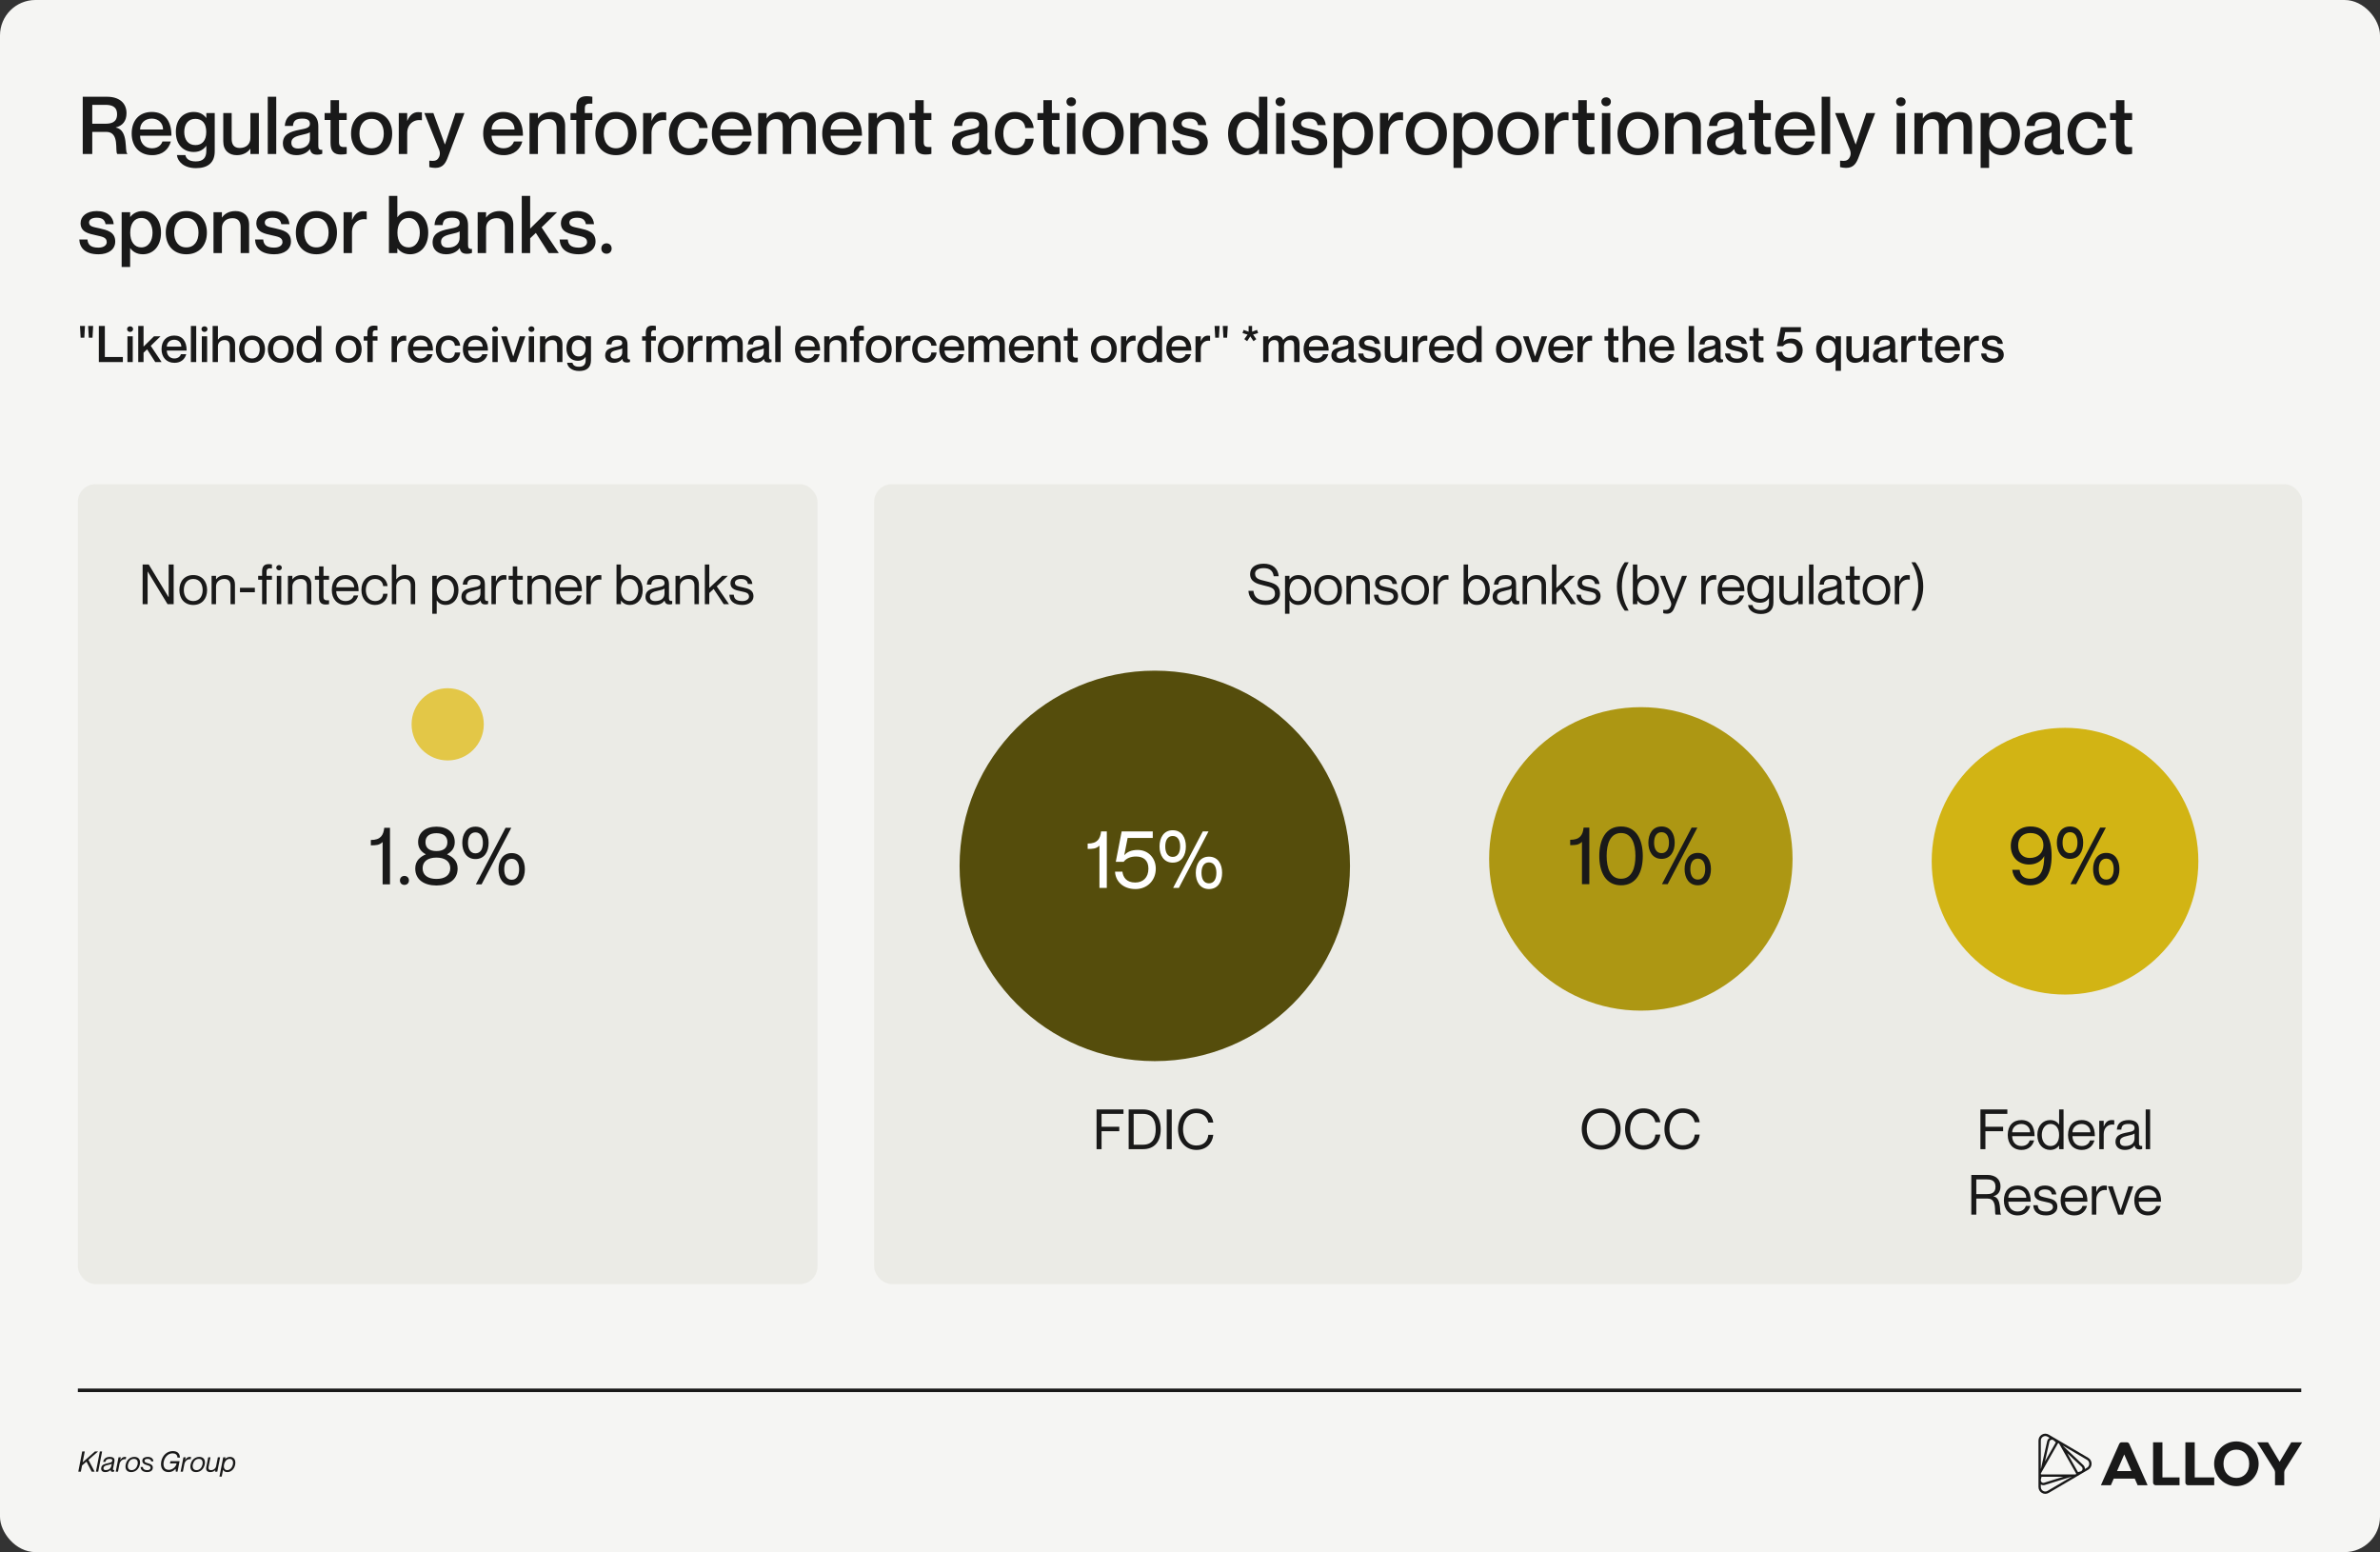 <?xml version="1.0" encoding="UTF-8"?>
<svg xmlns="http://www.w3.org/2000/svg" width="1345" height="877" viewBox="0 0 1345 877" fill="none">
  <rect x="0" y="0" width="1345" height="877" fill="#333333" stroke="none"/>
  <rect width="1345" height="877" rx="20" fill="#F5F5F3"></rect>
  <path d="M52.139 87H46.758V54.669H60.55C67.197 54.669 71.493 58.06 71.493 63.938C71.493 68.46 69.187 71.083 65.479 71.987V72.078C72.94 73.48 70.227 86.141 71.945 86.683V87H66.293C64.801 85.643 67.83 74.52 60.053 74.52H52.139V87ZM59.42 59.236H52.139V69.907H59.42C62.721 69.907 66.157 69.274 66.157 64.572C66.157 59.914 62.721 59.236 59.42 59.236ZM85.857 83.79C89.791 83.79 91.373 81.348 91.78 79.946H96.528C95.353 84.332 91.916 87.678 85.992 87.678C78.802 87.678 74.416 82.704 74.416 75.469C74.416 67.963 78.802 63.26 85.766 63.26C93.227 63.26 96.89 68.46 96.89 76.69H79.164C79.164 80.579 81.651 83.79 85.857 83.79ZM85.766 67.013C81.923 67.013 79.164 69.591 79.164 73.163H92.142C92.142 69.591 89.61 67.013 85.766 67.013ZM116.605 66.606V63.893H121.353V85.417C121.353 92.064 117.329 95.004 110.772 95.004C104.125 95.004 100.462 91.522 99.965 87.633H104.758C105.21 89.668 106.838 91.205 110.591 91.205C114.57 91.205 116.605 89.397 116.605 85.237V82.433H116.515C115.294 84.151 113.168 85.87 109.506 85.87C103.718 85.87 99.377 81.845 99.377 74.565C99.377 67.239 103.718 63.26 109.506 63.26C113.168 63.26 115.294 64.978 116.515 66.606H116.605ZM110.41 81.981C114.254 81.981 116.56 79.448 116.56 74.565C116.56 69.681 114.254 67.149 110.41 67.149C106.25 67.149 104.125 70.269 104.125 74.565C104.125 78.815 106.25 81.981 110.41 81.981ZM141.502 77.956V63.893H146.295V87H141.502V84.061H141.412C140.191 85.824 137.794 87.678 133.815 87.678C129.519 87.678 126.173 85.146 126.173 79.855V63.893H130.921V78.499C130.921 81.664 132.278 83.609 135.488 83.609C139.151 83.609 141.502 81.438 141.502 77.956ZM151.315 87V54.669H156.109V87H151.315ZM175.144 69.953C175.144 68.279 174.149 67.013 170.984 67.013C167.185 67.013 165.784 68.189 165.558 71.173H160.945C161.171 66.742 164.02 63.26 170.984 63.26C176.093 63.26 179.892 65.205 179.892 71.354V82.343C179.892 83.97 180.254 84.829 182.108 84.649V86.91C181.022 87.317 180.254 87.407 179.349 87.407C176.817 87.407 175.641 86.503 175.189 84.242H175.099C173.652 86.276 171.029 87.678 167.457 87.678C162.754 87.678 159.86 84.965 159.86 81.076C159.86 76.012 163.613 74.429 169.401 73.299C172.973 72.62 175.144 72.168 175.144 69.953ZM168.497 83.925C172.431 83.925 175.144 81.981 175.144 78.228V74.746C174.375 75.288 172.521 75.831 170.305 76.283C166.371 77.142 164.653 78.273 164.653 80.624C164.653 82.749 165.919 83.925 168.497 83.925ZM195.929 63.893V67.782H191.588V80.308C191.588 82.93 192.854 83.247 195.929 83.066V86.955C194.979 87.181 193.939 87.317 192.673 87.317C188.874 87.317 186.794 85.598 186.794 80.715V67.782H183.448V63.893H186.794V56.613H191.588V63.893H195.929ZM210.011 87.678C202.776 87.678 198.39 82.659 198.39 75.469C198.39 68.279 202.776 63.26 210.011 63.26C217.246 63.26 221.632 68.279 221.632 75.469C221.632 82.659 217.246 87.678 210.011 87.678ZM210.011 83.79C214.533 83.79 216.884 80.217 216.884 75.469C216.884 70.676 214.533 67.149 210.011 67.149C205.489 67.149 203.138 70.676 203.138 75.469C203.138 80.217 205.489 83.79 210.011 83.79ZM236.354 63.351C237.168 63.351 237.756 63.396 238.434 63.486V67.963H238.344C233.777 67.194 230.114 70.269 230.114 75.198V87H225.366V63.893H230.114V68.234H230.204C231.425 65.34 233.325 63.351 236.354 63.351ZM257.398 63.893H262.462L253.238 88.447C251.926 92.019 250.434 94.868 246.003 94.868C244.646 94.868 243.516 94.642 242.611 94.416V90.798H243.018C245.008 91.07 246.5 90.934 247.54 89.668C248.399 88.628 249.032 86.819 248.173 84.649L239.808 63.893H244.917L251.384 81.574H251.474L257.398 63.893ZM284.501 83.79C288.435 83.79 290.018 81.348 290.425 79.946H295.173C293.997 84.332 290.56 87.678 284.637 87.678C277.447 87.678 273.061 82.704 273.061 75.469C273.061 67.963 277.447 63.26 284.411 63.26C291.872 63.26 295.535 68.46 295.535 76.69H277.809C277.809 80.579 280.296 83.79 284.501 83.79ZM284.411 67.013C280.567 67.013 277.809 69.591 277.809 73.163H290.787C290.787 69.591 288.254 67.013 284.411 67.013ZM311.677 63.26C315.973 63.26 319.364 65.747 319.364 71.038V87H314.571V72.394C314.571 69.274 313.26 67.285 310.004 67.285C306.341 67.285 303.99 69.5 303.99 72.937V87H299.242V63.893H303.99V66.878H304.081C305.301 65.069 307.698 63.26 311.677 63.26ZM334.747 54.669V58.557C331.672 58.422 330.496 58.738 330.496 61.361V63.893H334.747V67.782H330.496V87H325.703V67.782H322.402V63.893H325.703V60.954C325.703 56.07 327.783 54.352 331.582 54.352C332.757 54.352 333.797 54.488 334.747 54.669ZM348.082 87.678C340.847 87.678 336.461 82.659 336.461 75.469C336.461 68.279 340.847 63.26 348.082 63.26C355.317 63.26 359.703 68.279 359.703 75.469C359.703 82.659 355.317 87.678 348.082 87.678ZM348.082 83.79C352.604 83.79 354.955 80.217 354.955 75.469C354.955 70.676 352.604 67.149 348.082 67.149C343.56 67.149 341.209 70.676 341.209 75.469C341.209 80.217 343.56 83.79 348.082 83.79ZM374.425 63.351C375.239 63.351 375.827 63.396 376.505 63.486V67.963H376.415C371.848 67.194 368.185 70.269 368.185 75.198V87H363.437V63.893H368.185V68.234H368.275C369.496 65.34 371.395 63.351 374.425 63.351ZM399.921 72.349H395.173C394.992 69.998 393.5 67.149 389.431 67.149C384.773 67.149 382.783 71.128 382.783 75.469C382.783 79.81 384.728 83.79 389.431 83.79C393.5 83.79 394.992 80.986 395.173 78.408H399.921C399.56 83.744 395.445 87.678 389.431 87.678C382.512 87.678 378.035 82.704 378.035 75.469C378.035 68.234 382.512 63.26 389.385 63.26C395.399 63.26 399.333 67.104 399.921 72.349ZM413.73 83.79C417.664 83.79 419.246 81.348 419.653 79.946H424.401C423.226 84.332 419.789 87.678 413.865 87.678C406.676 87.678 402.289 82.704 402.289 75.469C402.289 67.963 406.676 63.26 413.639 63.26C421.1 63.26 424.763 68.46 424.763 76.69H407.037C407.037 80.579 409.524 83.79 413.73 83.79ZM413.639 67.013C409.796 67.013 407.037 69.591 407.037 73.163H420.015C420.015 69.591 417.483 67.013 413.639 67.013ZM453.974 63.26C458.631 63.26 461.028 66.064 461.028 71.038V87H456.235V72.394C456.235 69.274 455.602 67.285 452.346 67.285C449.136 67.285 447.146 69.5 447.146 72.937V87H442.353V72.394C442.353 69.274 441.72 67.285 438.419 67.285C435.253 67.285 433.219 69.5 433.219 72.937V87H428.471V63.893H433.219V66.878H433.309C434.53 65.069 436.7 63.26 440.182 63.26C443.438 63.26 445.382 64.752 446.332 67.239H446.422C448.141 65.024 450.402 63.26 453.974 63.26ZM476.103 83.79C480.037 83.79 481.62 81.348 482.027 79.946H486.775C485.599 84.332 482.163 87.678 476.239 87.678C469.049 87.678 464.663 82.704 464.663 75.469C464.663 67.963 469.049 63.26 476.013 63.26C483.474 63.26 487.137 68.46 487.137 76.69H469.411C469.411 80.579 471.898 83.79 476.103 83.79ZM476.013 67.013C472.169 67.013 469.411 69.591 469.411 73.163H482.389C482.389 69.591 479.856 67.013 476.013 67.013ZM503.279 63.26C507.575 63.26 510.967 65.747 510.967 71.038V87H506.173V72.394C506.173 69.274 504.862 67.285 501.606 67.285C497.944 67.285 495.592 69.5 495.592 72.937V87H490.844V63.893H495.592V66.878H495.683C496.904 65.069 499.3 63.26 503.279 63.26ZM526.352 63.893V67.782H522.011V80.308C522.011 82.93 523.277 83.247 526.352 83.066V86.955C525.403 87.181 524.363 87.317 523.096 87.317C519.298 87.317 517.218 85.598 517.218 80.715V67.782H513.872V63.893H517.218V56.613H522.011V63.893H526.352ZM553.291 69.953C553.291 68.279 552.296 67.013 549.131 67.013C545.332 67.013 543.931 68.189 543.705 71.173H539.092C539.318 66.742 542.167 63.26 549.131 63.26C554.241 63.26 558.039 65.205 558.039 71.354V82.343C558.039 83.97 558.401 84.829 560.255 84.649V86.91C559.169 87.317 558.401 87.407 557.496 87.407C554.964 87.407 553.788 86.503 553.336 84.242H553.246C551.799 86.276 549.176 87.678 545.604 87.678C540.901 87.678 538.007 84.965 538.007 81.076C538.007 76.012 541.76 74.429 547.548 73.299C551.12 72.62 553.291 72.168 553.291 69.953ZM546.644 83.925C550.578 83.925 553.291 81.981 553.291 78.228V74.746C552.522 75.288 550.668 75.831 548.453 76.283C544.518 77.142 542.8 78.273 542.8 80.624C542.8 82.749 544.066 83.925 546.644 83.925ZM584.149 72.349H579.401C579.22 69.998 577.728 67.149 573.658 67.149C569.001 67.149 567.011 71.128 567.011 75.469C567.011 79.81 568.955 83.79 573.658 83.79C577.728 83.79 579.22 80.986 579.401 78.408H584.149C583.787 83.744 579.672 87.678 573.658 87.678C566.74 87.678 562.263 82.704 562.263 75.469C562.263 68.234 566.74 63.26 573.613 63.26C579.627 63.26 583.561 67.104 584.149 72.349ZM598.771 63.893V67.782H594.43V80.308C594.43 82.93 595.696 83.247 598.771 83.066V86.955C597.822 87.181 596.781 87.317 595.515 87.317C591.717 87.317 589.637 85.598 589.637 80.715V67.782H586.291V63.893H589.637V56.613H594.43V63.893H598.771ZM605.342 60.004C604.031 60.004 602.674 59.1 602.674 57.472C602.674 55.844 604.031 54.985 605.342 54.985C606.744 54.985 608.055 55.844 608.055 57.472C608.055 59.1 606.744 60.004 605.342 60.004ZM602.991 87V63.893H607.739V87H602.991ZM623.418 87.678C616.183 87.678 611.797 82.659 611.797 75.469C611.797 68.279 616.183 63.26 623.418 63.26C630.653 63.26 635.039 68.279 635.039 75.469C635.039 82.659 630.653 87.678 623.418 87.678ZM623.418 83.79C627.94 83.79 630.291 80.217 630.291 75.469C630.291 70.676 627.94 67.149 623.418 67.149C618.896 67.149 616.545 70.676 616.545 75.469C616.545 80.217 618.896 83.79 623.418 83.79ZM651.208 63.26C655.504 63.26 658.895 65.747 658.895 71.038V87H654.102V72.394C654.102 69.274 652.791 67.285 649.535 67.285C645.872 67.285 643.521 69.5 643.521 72.937V87H638.773V63.893H643.521V66.878H643.611C644.832 65.069 647.229 63.26 651.208 63.26ZM673.683 73.027C677.933 74.022 682.545 74.972 682.545 80.489C682.545 84.92 678.747 87.678 673.14 87.678C665.679 87.678 662.468 84.196 662.242 79.313H666.855C667.081 81.8 668.166 83.925 673.05 83.925C676.351 83.925 677.752 82.297 677.752 80.85C677.752 77.956 674.994 77.73 671.603 76.916C667.94 76.057 662.966 75.334 662.966 70.088C662.966 66.29 666.312 63.26 672.1 63.26C678.385 63.26 681.37 66.652 681.686 70.676H677.074C676.757 68.867 675.853 67.013 672.145 67.013C669.296 67.013 667.759 68.099 667.759 69.726C667.759 72.078 670.336 72.259 673.683 73.027ZM711.474 66.697V54.669H716.221V87H711.474V84.332H711.383C710.162 85.915 707.901 87.678 704.329 87.678C698.405 87.678 694.019 83.066 694.019 75.469C694.019 67.873 698.405 63.26 704.329 63.26C707.901 63.26 710.162 64.933 711.383 66.697H711.474ZM705.143 83.79C709.032 83.79 711.428 80.579 711.428 75.469C711.428 70.314 709.032 67.149 705.143 67.149C700.983 67.149 698.767 70.947 698.767 75.469C698.767 79.991 700.983 83.79 705.143 83.79ZM723.531 60.004C722.219 60.004 720.863 59.1 720.863 57.472C720.863 55.844 722.219 54.985 723.531 54.985C724.932 54.985 726.244 55.844 726.244 57.472C726.244 59.1 724.932 60.004 723.531 60.004ZM721.179 87V63.893H725.927V87H721.179ZM741.2 73.027C745.45 74.022 750.063 74.972 750.063 80.489C750.063 84.92 746.264 87.678 740.657 87.678C733.196 87.678 729.986 84.196 729.76 79.313H734.372C734.598 81.8 735.683 83.925 740.567 83.925C743.868 83.925 745.27 82.297 745.27 80.85C745.27 77.956 742.511 77.73 739.12 76.916C735.457 76.057 730.483 75.334 730.483 70.088C730.483 66.29 733.829 63.26 739.617 63.26C745.903 63.26 748.887 66.652 749.204 70.676H744.591C744.275 68.867 743.37 67.013 739.662 67.013C736.814 67.013 735.276 68.099 735.276 69.726C735.276 72.078 737.854 72.259 741.2 73.027ZM765.677 63.26C771.555 63.26 775.942 67.873 775.942 75.469C775.942 83.066 771.555 87.678 765.677 87.678C762.06 87.678 759.799 85.96 758.578 84.242H758.487V94.868H753.694V63.893H758.487V66.606H758.578C759.799 64.978 762.06 63.26 765.677 63.26ZM764.773 83.79C768.933 83.79 771.148 79.991 771.148 75.469C771.148 70.947 768.933 67.149 764.773 67.149C760.929 67.149 758.532 70.314 758.532 75.469C758.532 80.579 760.929 83.79 764.773 83.79ZM790.835 63.351C791.649 63.351 792.237 63.396 792.915 63.486V67.963H792.824C788.257 67.194 784.595 70.269 784.595 75.198V87H779.847V63.893H784.595V68.234H784.685C785.906 65.34 787.805 63.351 790.835 63.351ZM806.067 87.678C798.832 87.678 794.445 82.659 794.445 75.469C794.445 68.279 798.832 63.26 806.067 63.26C813.302 63.26 817.688 68.279 817.688 75.469C817.688 82.659 813.302 87.678 806.067 87.678ZM806.067 83.79C810.588 83.79 812.94 80.217 812.94 75.469C812.94 70.676 810.588 67.149 806.067 67.149C801.545 67.149 799.193 70.676 799.193 75.469C799.193 80.217 801.545 83.79 806.067 83.79ZM833.404 63.26C839.283 63.26 843.669 67.873 843.669 75.469C843.669 83.066 839.283 87.678 833.404 87.678C829.787 87.678 827.526 85.96 826.305 84.242H826.215V94.868H821.421V63.893H826.215V66.606H826.305C827.526 64.978 829.787 63.26 833.404 63.26ZM832.5 83.79C836.66 83.79 838.876 79.991 838.876 75.469C838.876 70.947 836.66 67.149 832.5 67.149C828.656 67.149 826.26 70.314 826.26 75.469C826.26 80.579 828.656 83.79 832.5 83.79ZM857.974 87.678C850.739 87.678 846.353 82.659 846.353 75.469C846.353 68.279 850.739 63.26 857.974 63.26C865.209 63.26 869.596 68.279 869.596 75.469C869.596 82.659 865.209 87.678 857.974 87.678ZM857.974 83.79C862.496 83.79 864.848 80.217 864.848 75.469C864.848 70.676 862.496 67.149 857.974 67.149C853.453 67.149 851.101 70.676 851.101 75.469C851.101 80.217 853.453 83.79 857.974 83.79ZM884.318 63.351C885.132 63.351 885.719 63.396 886.398 63.486V67.963H886.307C881.74 67.194 878.077 70.269 878.077 75.198V87H873.329V63.893H878.077V68.234H878.168C879.389 65.34 881.288 63.351 884.318 63.351ZM901.065 63.893V67.782H896.724V80.308C896.724 82.93 897.991 83.247 901.065 83.066V86.955C900.116 87.181 899.076 87.317 897.81 87.317C894.011 87.317 891.931 85.598 891.931 80.715V67.782H888.585V63.893H891.931V56.613H896.724V63.893H901.065ZM907.636 60.004C906.325 60.004 904.968 59.1 904.968 57.472C904.968 55.844 906.325 54.985 907.636 54.985C909.038 54.985 910.349 55.844 910.349 57.472C910.349 59.1 909.038 60.004 907.636 60.004ZM905.285 87V63.893H910.033V87H905.285ZM925.713 87.678C918.478 87.678 914.091 82.659 914.091 75.469C914.091 68.279 918.478 63.26 925.713 63.26C932.948 63.26 937.334 68.279 937.334 75.469C937.334 82.659 932.948 87.678 925.713 87.678ZM925.713 83.79C930.234 83.79 932.586 80.217 932.586 75.469C932.586 70.676 930.234 67.149 925.713 67.149C921.191 67.149 918.839 70.676 918.839 75.469C918.839 80.217 921.191 83.79 925.713 83.79ZM953.503 63.26C957.798 63.26 961.19 65.747 961.19 71.038V87H956.397V72.394C956.397 69.274 955.085 67.285 951.83 67.285C948.167 67.285 945.815 69.5 945.815 72.937V87H941.067V63.893H945.815V66.878H945.906C947.127 65.069 949.523 63.26 953.503 63.26ZM979.956 69.953C979.956 68.279 978.961 67.013 975.796 67.013C971.998 67.013 970.596 68.189 970.37 71.173H965.758C965.984 66.742 968.832 63.26 975.796 63.26C980.906 63.26 984.704 65.205 984.704 71.354V82.343C984.704 83.97 985.066 84.829 986.92 84.649V86.91C985.835 87.317 985.066 87.407 984.162 87.407C981.629 87.407 980.454 86.503 980.001 84.242H979.911C978.464 86.276 975.841 87.678 972.269 87.678C967.566 87.678 964.672 84.965 964.672 81.076C964.672 76.012 968.425 74.429 974.213 73.299C977.786 72.62 979.956 72.168 979.956 69.953ZM973.309 83.925C977.243 83.925 979.956 81.981 979.956 78.228V74.746C979.188 75.288 977.334 75.831 975.118 76.283C971.184 77.142 969.465 78.273 969.465 80.624C969.465 82.749 970.732 83.925 973.309 83.925ZM1000.74 63.893V67.782H996.4V80.308C996.4 82.93 997.666 83.247 1000.74 83.066V86.955C999.791 87.181 998.751 87.317 997.485 87.317C993.687 87.317 991.607 85.598 991.607 80.715V67.782H988.261V63.893H991.607V56.613H996.4V63.893H1000.74ZM1014.64 83.79C1018.58 83.79 1020.16 81.348 1020.57 79.946H1025.31C1024.14 84.332 1020.7 87.678 1014.78 87.678C1007.59 87.678 1003.2 82.704 1003.2 75.469C1003.2 67.963 1007.59 63.26 1014.55 63.26C1022.01 63.26 1025.68 68.46 1025.68 76.69H1007.95C1007.95 80.579 1010.44 83.79 1014.64 83.79ZM1014.55 67.013C1010.71 67.013 1007.95 69.591 1007.95 73.163H1020.93C1020.93 69.591 1018.4 67.013 1014.55 67.013ZM1029.47 87V54.669H1034.27V87H1029.47ZM1054.66 63.893H1059.72L1050.5 88.447C1049.19 92.019 1047.7 94.868 1043.26 94.868C1041.91 94.868 1040.78 94.642 1039.87 94.416V90.798H1040.28C1042.27 91.07 1043.76 90.934 1044.8 89.668C1045.66 88.628 1046.29 86.819 1045.43 84.649L1037.07 63.893H1042.18L1048.64 81.574H1048.74L1054.66 63.893ZM1074.21 60.004C1072.9 60.004 1071.54 59.1 1071.54 57.472C1071.54 55.844 1072.9 54.985 1074.21 54.985C1075.61 54.985 1076.92 55.844 1076.92 57.472C1076.92 59.1 1075.61 60.004 1074.21 60.004ZM1071.86 87V63.893H1076.61V87H1071.86ZM1107.39 63.26C1112.05 63.26 1114.44 66.064 1114.44 71.038V87H1109.65V72.394C1109.65 69.274 1109.02 67.285 1105.76 67.285C1102.55 67.285 1100.56 69.5 1100.56 72.937V87H1095.77V72.394C1095.77 69.274 1095.14 67.285 1091.83 67.285C1088.67 67.285 1086.63 69.5 1086.63 72.937V87H1081.89V63.893H1086.63V66.878H1086.73C1087.95 65.069 1090.12 63.26 1093.6 63.26C1096.85 63.26 1098.8 64.752 1099.75 67.239H1099.84C1101.56 65.024 1103.82 63.26 1107.39 63.26ZM1131.28 63.26C1137.16 63.26 1141.55 67.873 1141.55 75.469C1141.55 83.066 1137.16 87.678 1131.28 87.678C1127.67 87.678 1125.4 85.96 1124.18 84.242H1124.09V94.868H1119.3V63.893H1124.09V66.606H1124.18C1125.4 64.978 1127.67 63.26 1131.28 63.26ZM1130.38 83.79C1134.54 83.79 1136.75 79.991 1136.75 75.469C1136.75 70.947 1134.54 67.149 1130.38 67.149C1126.53 67.149 1124.14 70.314 1124.14 75.469C1124.14 80.579 1126.53 83.79 1130.38 83.79ZM1159.43 69.953C1159.43 68.279 1158.43 67.013 1155.27 67.013C1151.47 67.013 1150.06 68.189 1149.84 71.173H1145.23C1145.45 66.742 1148.3 63.26 1155.27 63.26C1160.37 63.26 1164.17 65.205 1164.17 71.354V82.343C1164.17 83.97 1164.53 84.829 1166.39 84.649V86.91C1165.3 87.317 1164.53 87.407 1163.63 87.407C1161.1 87.407 1159.92 86.503 1159.47 84.242H1159.38C1157.93 86.276 1155.31 87.678 1151.74 87.678C1147.04 87.678 1144.14 84.965 1144.14 81.076C1144.14 76.012 1147.89 74.429 1153.68 73.299C1157.25 72.62 1159.43 72.168 1159.43 69.953ZM1152.78 83.925C1156.71 83.925 1159.43 81.981 1159.43 78.228V74.746C1158.66 75.288 1156.8 75.831 1154.59 76.283C1150.65 77.142 1148.93 78.273 1148.93 80.624C1148.93 82.749 1150.2 83.925 1152.78 83.925ZM1190.28 72.349H1185.54C1185.35 69.998 1183.86 67.149 1179.79 67.149C1175.13 67.149 1173.15 71.128 1173.15 75.469C1173.15 79.81 1175.09 83.79 1179.79 83.79C1183.86 83.79 1185.35 80.986 1185.54 78.408H1190.28C1189.92 83.744 1185.81 87.678 1179.79 87.678C1172.87 87.678 1168.4 82.704 1168.4 75.469C1168.4 68.234 1172.87 63.26 1179.75 63.26C1185.76 63.26 1189.7 67.104 1190.28 72.349ZM1204.91 63.893V67.782H1200.56V80.308C1200.56 82.93 1201.83 83.247 1204.91 83.066V86.955C1203.96 87.181 1202.92 87.317 1201.65 87.317C1197.85 87.317 1195.77 85.598 1195.77 80.715V67.782H1192.43V63.893H1195.77V56.613H1200.56V63.893H1204.91ZM56.254 129.027C60.505 130.022 65.117 130.972 65.117 136.489C65.117 140.92 61.319 143.678 55.712 143.678C48.251 143.678 45.04 140.196 44.814 135.313H49.426C49.652 137.8 50.738 139.925 55.621 139.925C58.922 139.925 60.324 138.297 60.324 136.85C60.324 133.956 57.566 133.73 54.174 132.916C50.511 132.057 45.537 131.334 45.537 126.088C45.537 122.29 48.884 119.26 54.672 119.26C60.957 119.26 63.941 122.652 64.258 126.676H59.646C59.329 124.867 58.425 123.013 54.717 123.013C51.868 123.013 50.331 124.099 50.331 125.726C50.331 128.078 52.908 128.259 56.254 129.027ZM80.731 119.26C86.61 119.26 90.996 123.872 90.996 131.469C90.996 139.066 86.61 143.678 80.731 143.678C77.114 143.678 74.853 141.96 73.632 140.242H73.542V150.868H68.748V119.893H73.542V122.606H73.632C74.853 120.978 77.114 119.26 80.731 119.26ZM79.827 139.789C83.987 139.789 86.203 135.991 86.203 131.469C86.203 126.947 83.987 123.149 79.827 123.149C75.983 123.149 73.587 126.314 73.587 131.469C73.587 136.579 75.983 139.789 79.827 139.789ZM105.301 143.678C98.066 143.678 93.68 138.659 93.68 131.469C93.68 124.279 98.066 119.26 105.301 119.26C112.536 119.26 116.923 124.279 116.923 131.469C116.923 138.659 112.536 143.678 105.301 143.678ZM105.301 139.789C109.823 139.789 112.175 136.217 112.175 131.469C112.175 126.676 109.823 123.149 105.301 123.149C100.78 123.149 98.428 126.676 98.428 131.469C98.428 136.217 100.78 139.789 105.301 139.789ZM133.092 119.26C137.387 119.26 140.779 121.747 140.779 127.038V143H135.986V128.394C135.986 125.274 134.674 123.285 131.418 123.285C127.756 123.285 125.404 125.5 125.404 128.937V143H120.656V119.893H125.404V122.878H125.495C126.716 121.069 129.112 119.26 133.092 119.26ZM155.566 129.027C159.817 130.022 164.429 130.972 164.429 136.489C164.429 140.92 160.63 143.678 155.023 143.678C147.562 143.678 144.352 140.196 144.126 135.313H148.738C148.964 137.8 150.049 139.925 154.933 139.925C158.234 139.925 159.636 138.297 159.636 136.85C159.636 133.956 156.877 133.73 153.486 132.916C149.823 132.057 144.849 131.334 144.849 126.088C144.849 122.29 148.195 119.26 153.983 119.26C160.269 119.26 163.253 122.652 163.57 126.676H158.957C158.641 124.867 157.736 123.013 154.029 123.013C151.18 123.013 149.642 124.099 149.642 125.726C149.642 128.078 152.22 128.259 155.566 129.027ZM178.814 143.678C171.579 143.678 167.192 138.659 167.192 131.469C167.192 124.279 171.579 119.26 178.814 119.26C186.049 119.26 190.435 124.279 190.435 131.469C190.435 138.659 186.049 143.678 178.814 143.678ZM178.814 139.789C183.336 139.789 185.687 136.217 185.687 131.469C185.687 126.676 183.336 123.149 178.814 123.149C174.292 123.149 171.94 126.676 171.94 131.469C171.94 136.217 174.292 139.789 178.814 139.789ZM205.157 119.351C205.971 119.351 206.559 119.396 207.237 119.486V123.963H207.146C202.579 123.194 198.917 126.269 198.917 131.198V143H194.169V119.893H198.917V124.234H199.007C200.228 121.34 202.127 119.351 205.157 119.351ZM231.74 119.26C237.618 119.26 242.004 123.872 242.004 131.469C242.004 139.066 237.618 143.678 231.74 143.678C228.122 143.678 225.861 141.915 224.64 140.332H224.55V143H219.802V110.669H224.55V122.697H224.64C225.861 120.933 228.122 119.26 231.74 119.26ZM230.881 139.789C235.041 139.789 237.256 135.991 237.256 131.469C237.256 126.947 235.041 123.149 230.881 123.149C226.992 123.149 224.595 126.314 224.595 131.469C224.595 136.579 226.992 139.789 230.881 139.789ZM259.751 125.953C259.751 124.279 258.756 123.013 255.591 123.013C251.792 123.013 250.39 124.189 250.164 127.173H245.552C245.778 122.742 248.627 119.26 255.591 119.26C260.7 119.26 264.499 121.205 264.499 127.354V138.342C264.499 139.97 264.86 140.83 266.714 140.649V142.91C265.629 143.317 264.86 143.407 263.956 143.407C261.424 143.407 260.248 142.503 259.796 140.242H259.705C258.258 142.277 255.636 143.678 252.063 143.678C247.361 143.678 244.467 140.965 244.467 137.076C244.467 132.012 248.22 130.429 254.008 129.299C257.58 128.62 259.751 128.168 259.751 125.953ZM253.103 139.925C257.038 139.925 259.751 137.981 259.751 134.228V130.746C258.982 131.288 257.128 131.831 254.912 132.283C250.978 133.142 249.26 134.273 249.26 136.624C249.26 138.749 250.526 139.925 253.103 139.925ZM282.379 119.26C286.675 119.26 290.066 121.747 290.066 127.038V143H285.273V128.394C285.273 125.274 283.961 123.285 280.706 123.285C277.043 123.285 274.692 125.5 274.692 128.937V143H269.944V119.893H274.692V122.878H274.782C276.003 121.069 278.399 119.26 282.379 119.26ZM294.86 143V110.669H299.608V129.163L309.013 119.893H314.846L306.074 128.485L315.796 143H310.099L302.818 131.605L299.608 134.635V143H294.86ZM327.694 129.027C331.944 130.022 336.557 130.972 336.557 136.489C336.557 140.92 332.758 143.678 327.151 143.678C319.69 143.678 316.48 140.196 316.254 135.313H320.866C321.092 137.8 322.177 139.925 327.061 139.925C330.362 139.925 331.764 138.297 331.764 136.85C331.764 133.956 329.005 133.73 325.614 132.916C321.951 132.057 316.977 131.334 316.977 126.088C316.977 122.29 320.323 119.26 326.111 119.26C332.397 119.26 335.381 122.652 335.698 126.676H331.085C330.769 124.867 329.864 123.013 326.156 123.013C323.308 123.013 321.77 124.099 321.77 125.726C321.77 128.078 324.348 128.259 327.694 129.027ZM342.763 143.362C341.09 143.362 339.824 142.231 339.824 140.423C339.824 138.659 341.09 137.483 342.763 137.483C344.391 137.483 345.657 138.659 345.657 140.423C345.657 142.231 344.391 143.362 342.763 143.362Z" fill="#191919"></path>
  <path d="M45.569 190.802L45.198 184.184H48.022L47.651 190.802H45.569ZM50.19 190.802L49.819 184.184H52.644L52.273 190.802H50.19ZM55.859 204.581V184.184H59.254V201.7H69.438V204.581H55.859ZM73.505 187.55C72.677 187.55 71.822 186.98 71.822 185.953C71.822 184.926 72.677 184.384 73.505 184.384C74.389 184.384 75.216 184.926 75.216 185.953C75.216 186.98 74.389 187.55 73.505 187.55ZM72.021 204.581V190.004H75.017V204.581H72.021ZM78.124 204.581V184.184H81.12V195.852L87.053 190.004H90.733L85.199 195.424L91.332 204.581H87.738L83.145 197.392L81.12 199.303V204.581H78.124ZM98.507 202.555C100.989 202.555 101.987 201.015 102.244 200.131H105.24C104.498 202.898 102.33 205.009 98.593 205.009C94.057 205.009 91.29 201.871 91.29 197.306C91.29 192.571 94.057 189.604 98.45 189.604C103.157 189.604 105.468 192.885 105.468 198.077H94.285C94.285 200.53 95.854 202.555 98.507 202.555ZM98.45 191.972C96.025 191.972 94.285 193.598 94.285 195.852H102.472C102.472 193.598 100.875 191.972 98.45 191.972ZM107.864 204.581V184.184H110.888V204.581H107.864ZM115.542 187.55C114.715 187.55 113.859 186.98 113.859 185.953C113.859 184.926 114.715 184.384 115.542 184.384C116.426 184.384 117.253 184.926 117.253 185.953C117.253 186.98 116.426 187.55 115.542 187.55ZM114.058 204.581V190.004H117.054V204.581H114.058ZM127.949 189.604C130.716 189.604 132.856 191.173 132.856 194.511V204.581H129.832V195.367C129.832 193.398 129.005 192.143 126.922 192.143C124.726 192.143 123.157 193.541 123.157 195.709V204.581H120.161V184.184H123.157V191.886H123.214C123.984 190.745 125.496 189.604 127.949 189.604ZM142.441 205.009C137.877 205.009 135.11 201.842 135.11 197.306C135.11 192.771 137.877 189.604 142.441 189.604C147.006 189.604 149.773 192.771 149.773 197.306C149.773 201.842 147.006 205.009 142.441 205.009ZM142.441 202.555C145.294 202.555 146.777 200.302 146.777 197.306C146.777 194.283 145.294 192.057 142.441 192.057C139.589 192.057 138.105 194.283 138.105 197.306C138.105 200.302 139.589 202.555 142.441 202.555ZM158.689 205.009C154.125 205.009 151.358 201.842 151.358 197.306C151.358 192.771 154.125 189.604 158.689 189.604C163.254 189.604 166.021 192.771 166.021 197.306C166.021 201.842 163.254 205.009 158.689 205.009ZM158.689 202.555C161.542 202.555 163.026 200.302 163.026 197.306C163.026 194.283 161.542 192.057 158.689 192.057C155.837 192.057 154.353 194.283 154.353 197.306C154.353 200.302 155.837 202.555 158.689 202.555ZM178.618 191.772V184.184H181.613V204.581H178.618V202.898H178.561C177.79 203.896 176.364 205.009 174.11 205.009C170.373 205.009 167.606 202.099 167.606 197.306C167.606 192.514 170.373 189.604 174.11 189.604C176.364 189.604 177.79 190.66 178.561 191.772H178.618ZM174.624 202.555C177.077 202.555 178.589 200.53 178.589 197.306C178.589 194.054 177.077 192.057 174.624 192.057C171.999 192.057 170.602 194.454 170.602 197.306C170.602 200.159 171.999 202.555 174.624 202.555ZM197.043 205.009C192.478 205.009 189.711 201.842 189.711 197.306C189.711 192.771 192.478 189.604 197.043 189.604C201.607 189.604 204.374 192.771 204.374 197.306C204.374 201.842 201.607 205.009 197.043 205.009ZM197.043 202.555C199.895 202.555 201.379 200.302 201.379 197.306C201.379 194.283 199.895 192.057 197.043 192.057C194.19 192.057 192.707 194.283 192.707 197.306C192.707 200.302 194.19 202.555 197.043 202.555ZM213.326 184.184V186.637C211.386 186.552 210.644 186.751 210.644 188.406V190.004H213.326V192.457H210.644V204.581H207.621V192.457H205.538V190.004H207.621V188.149C207.621 185.068 208.933 183.984 211.329 183.984C212.071 183.984 212.727 184.07 213.326 184.184ZM228.245 189.661C228.758 189.661 229.129 189.69 229.557 189.747V192.571H229.5C226.619 192.086 224.308 194.026 224.308 197.135V204.581H221.313V190.004H224.308V192.742H224.365C225.135 190.916 226.334 189.661 228.245 189.661ZM237.74 202.555C240.222 202.555 241.22 201.015 241.477 200.131H244.472C243.731 202.898 241.563 205.009 237.826 205.009C233.29 205.009 230.523 201.871 230.523 197.306C230.523 192.571 233.29 189.604 237.683 189.604C242.39 189.604 244.701 192.885 244.701 198.077H233.518C233.518 200.53 235.087 202.555 237.74 202.555ZM237.683 191.972C235.258 191.972 233.518 193.598 233.518 195.852H241.705C241.705 193.598 240.108 191.972 237.683 191.972ZM260.076 195.338H257.081C256.967 193.855 256.025 192.057 253.458 192.057C250.52 192.057 249.265 194.568 249.265 197.306C249.265 200.045 250.491 202.555 253.458 202.555C256.025 202.555 256.967 200.787 257.081 199.161H260.076C259.848 202.527 257.252 205.009 253.458 205.009C249.093 205.009 246.269 201.871 246.269 197.306C246.269 192.742 249.093 189.604 253.43 189.604C257.224 189.604 259.705 192.029 260.076 195.338ZM268.788 202.555C271.269 202.555 272.268 201.015 272.525 200.131H275.52C274.778 202.898 272.61 205.009 268.873 205.009C264.337 205.009 261.57 201.871 261.57 197.306C261.57 192.571 264.337 189.604 268.73 189.604C273.437 189.604 275.748 192.885 275.748 198.077H264.566C264.566 200.53 266.134 202.555 268.788 202.555ZM268.73 191.972C266.306 191.972 264.566 193.598 264.566 195.852H272.753C272.753 193.598 271.155 191.972 268.73 191.972ZM279.77 187.55C278.943 187.55 278.087 186.98 278.087 185.953C278.087 184.926 278.943 184.384 279.77 184.384C280.654 184.384 281.482 184.926 281.482 185.953C281.482 186.98 280.654 187.55 279.77 187.55ZM278.287 204.581V190.004H281.282V204.581H278.287ZM288.35 204.581L283.186 190.004H286.353L290.033 201.414H290.061L293.741 190.004H296.908L291.744 204.581H288.35ZM300.315 187.55C299.488 187.55 298.632 186.98 298.632 185.953C298.632 184.926 299.488 184.384 300.315 184.384C301.199 184.384 302.027 184.926 302.027 185.953C302.027 186.98 301.199 187.55 300.315 187.55ZM298.832 204.581V190.004H301.827V204.581H298.832ZM313.002 189.604C315.713 189.604 317.852 191.173 317.852 194.511V204.581H314.828V195.367C314.828 193.398 314.001 192.143 311.947 192.143C309.636 192.143 308.153 193.541 308.153 195.709V204.581H305.158V190.004H308.153V191.886H308.21C308.98 190.745 310.492 189.604 313.002 189.604ZM330.975 191.715V190.004H333.97V203.582C333.97 207.776 331.431 209.63 327.295 209.63C323.101 209.63 320.791 207.434 320.477 204.98H323.501C323.786 206.264 324.813 207.234 327.181 207.234C329.691 207.234 330.975 206.093 330.975 203.468V201.7H330.918C330.148 202.784 328.807 203.868 326.496 203.868C322.845 203.868 320.106 201.329 320.106 196.736C320.106 192.115 322.845 189.604 326.496 189.604C328.807 189.604 330.148 190.688 330.918 191.715H330.975ZM327.067 201.414C329.492 201.414 330.946 199.817 330.946 196.736C330.946 193.655 329.492 192.057 327.067 192.057C324.442 192.057 323.101 194.026 323.101 196.736C323.101 199.417 324.442 201.414 327.067 201.414ZM351.629 193.826C351.629 192.771 351.002 191.972 349.005 191.972C346.608 191.972 345.724 192.714 345.581 194.596H342.672C342.814 191.801 344.611 189.604 349.005 189.604C352.228 189.604 354.624 190.831 354.624 194.71V201.643C354.624 202.67 354.853 203.212 356.022 203.097V204.524C355.338 204.78 354.853 204.838 354.282 204.838C352.685 204.838 351.943 204.267 351.658 202.841H351.601C350.688 204.124 349.033 205.009 346.78 205.009C343.813 205.009 341.987 203.297 341.987 200.844C341.987 197.649 344.355 196.65 348.006 195.937C350.26 195.509 351.629 195.224 351.629 193.826ZM347.436 202.641C349.917 202.641 351.629 201.414 351.629 199.047V196.85C351.144 197.192 349.975 197.535 348.577 197.82C346.095 198.362 345.011 199.075 345.011 200.559C345.011 201.899 345.81 202.641 347.436 202.641ZM370.652 184.184V186.637C368.712 186.552 367.971 186.751 367.971 188.406V190.004H370.652V192.457H367.971V204.581H364.947V192.457H362.864V190.004H364.947V188.149C364.947 185.068 366.259 183.984 368.655 183.984C369.397 183.984 370.053 184.07 370.652 184.184ZM379.065 205.009C374.5 205.009 371.733 201.842 371.733 197.306C371.733 192.771 374.5 189.604 379.065 189.604C383.629 189.604 386.396 192.771 386.396 197.306C386.396 201.842 383.629 205.009 379.065 205.009ZM379.065 202.555C381.917 202.555 383.401 200.302 383.401 197.306C383.401 194.283 381.917 192.057 379.065 192.057C376.212 192.057 374.729 194.283 374.729 197.306C374.729 200.302 376.212 202.555 379.065 202.555ZM395.684 189.661C396.197 189.661 396.568 189.69 396.996 189.747V192.571H396.939C394.058 192.086 391.747 194.026 391.747 197.135V204.581H388.752V190.004H391.747V192.742H391.804C392.574 190.916 393.772 189.661 395.684 189.661ZM415.294 189.604C418.233 189.604 419.745 191.373 419.745 194.511V204.581H416.721V195.367C416.721 193.398 416.321 192.143 414.267 192.143C412.242 192.143 410.987 193.541 410.987 195.709V204.581H407.963V195.367C407.963 193.398 407.564 192.143 405.481 192.143C403.484 192.143 402.2 193.541 402.2 195.709V204.581H399.205V190.004H402.2V191.886H402.258C403.028 190.745 404.397 189.604 406.594 189.604C408.648 189.604 409.874 190.546 410.473 192.115H410.53C411.614 190.717 413.041 189.604 415.294 189.604ZM431.623 193.826C431.623 192.771 430.995 191.972 428.998 191.972C426.602 191.972 425.718 192.714 425.575 194.596H422.665C422.808 191.801 424.605 189.604 428.998 189.604C432.222 189.604 434.618 190.831 434.618 194.71V201.643C434.618 202.67 434.846 203.212 436.016 203.097V204.524C435.331 204.78 434.846 204.838 434.276 204.838C432.678 204.838 431.937 204.267 431.651 202.841H431.594C430.681 204.124 429.027 205.009 426.773 205.009C423.806 205.009 421.981 203.297 421.981 200.844C421.981 197.649 424.348 196.65 428 195.937C430.253 195.509 431.623 195.224 431.623 193.826ZM427.429 202.641C429.911 202.641 431.623 201.414 431.623 199.047V196.85C431.138 197.192 429.968 197.535 428.57 197.82C426.088 198.362 425.004 199.075 425.004 200.559C425.004 201.899 425.803 202.641 427.429 202.641ZM438.11 204.581V184.184H441.134V204.581H438.11ZM456.493 202.555C458.974 202.555 459.973 201.015 460.23 200.131H463.225C462.483 202.898 460.315 205.009 456.578 205.009C452.042 205.009 449.275 201.871 449.275 197.306C449.275 192.571 452.042 189.604 456.436 189.604C461.143 189.604 463.453 192.885 463.453 198.077H452.271C452.271 200.53 453.84 202.555 456.493 202.555ZM456.436 191.972C454.011 191.972 452.271 193.598 452.271 195.852H460.458C460.458 193.598 458.86 191.972 456.436 191.972ZM473.637 189.604C476.347 189.604 478.487 191.173 478.487 194.511V204.581H475.463V195.367C475.463 193.398 474.636 192.143 472.582 192.143C470.271 192.143 468.788 193.541 468.788 195.709V204.581H465.792V190.004H468.788V191.886H468.845C469.615 190.745 471.127 189.604 473.637 189.604ZM488.191 184.184V186.637C486.251 186.552 485.509 186.751 485.509 188.406V190.004H488.191V192.457H485.509V204.581H482.486V192.457H480.403V190.004H482.486V188.149C482.486 185.068 483.798 183.984 486.194 183.984C486.936 183.984 487.592 184.07 488.191 184.184ZM496.604 205.009C492.039 205.009 489.272 201.842 489.272 197.306C489.272 192.771 492.039 189.604 496.604 189.604C501.168 189.604 503.935 192.771 503.935 197.306C503.935 201.842 501.168 205.009 496.604 205.009ZM496.604 202.555C499.456 202.555 500.94 200.302 500.94 197.306C500.94 194.283 499.456 192.057 496.604 192.057C493.751 192.057 492.267 194.283 492.267 197.306C492.267 200.302 493.751 202.555 496.604 202.555ZM513.223 189.661C513.736 189.661 514.107 189.69 514.535 189.747V192.571H514.478C511.596 192.086 509.286 194.026 509.286 197.135V204.581H506.29V190.004H509.286V192.742H509.343C510.113 190.916 511.311 189.661 513.223 189.661ZM529.307 195.338H526.312C526.198 193.855 525.256 192.057 522.689 192.057C519.751 192.057 518.496 194.568 518.496 197.306C518.496 200.045 519.722 202.555 522.689 202.555C525.256 202.555 526.198 200.787 526.312 199.161H529.307C529.079 202.527 526.483 205.009 522.689 205.009C518.324 205.009 515.5 201.871 515.5 197.306C515.5 192.742 518.324 189.604 522.66 189.604C526.455 189.604 528.936 192.029 529.307 195.338ZM538.018 202.555C540.5 202.555 541.499 201.015 541.755 200.131H544.751C544.009 202.898 541.841 205.009 538.104 205.009C533.568 205.009 530.801 201.871 530.801 197.306C530.801 192.571 533.568 189.604 537.961 189.604C542.668 189.604 544.979 192.885 544.979 198.077H533.796C533.796 200.53 535.365 202.555 538.018 202.555ZM537.961 191.972C535.537 191.972 533.796 193.598 533.796 195.852H541.984C541.984 193.598 540.386 191.972 537.961 191.972ZM563.407 189.604C566.345 189.604 567.857 191.373 567.857 194.511V204.581H564.834V195.367C564.834 193.398 564.434 192.143 562.38 192.143C560.355 192.143 559.1 193.541 559.1 195.709V204.581H556.076V195.367C556.076 193.398 555.676 192.143 553.594 192.143C551.597 192.143 550.313 193.541 550.313 195.709V204.581H547.318V190.004H550.313V191.886H550.37C551.141 190.745 552.51 189.604 554.706 189.604C556.76 189.604 557.987 190.546 558.586 192.115H558.643C559.727 190.717 561.154 189.604 563.407 189.604ZM577.368 202.555C579.85 202.555 580.848 201.015 581.105 200.131H584.1C583.358 202.898 581.19 205.009 577.453 205.009C572.918 205.009 570.151 201.871 570.151 197.306C570.151 192.571 572.918 189.604 577.311 189.604C582.018 189.604 584.328 192.885 584.328 198.077H573.146C573.146 200.53 574.715 202.555 577.368 202.555ZM577.311 191.972C574.886 191.972 573.146 193.598 573.146 195.852H581.333C581.333 193.598 579.736 191.972 577.311 191.972ZM594.512 189.604C597.222 189.604 599.362 191.173 599.362 194.511V204.581H596.338V195.367C596.338 193.398 595.511 192.143 593.457 192.143C591.146 192.143 589.663 193.541 589.663 195.709V204.581H586.667V190.004H589.663V191.886H589.72C590.49 190.745 592.002 189.604 594.512 189.604ZM609.068 190.004V192.457H606.33V200.359C606.33 202.013 607.128 202.213 609.068 202.099V204.552C608.469 204.695 607.813 204.78 607.014 204.78C604.618 204.78 603.306 203.696 603.306 200.616V192.457H601.195V190.004H603.306V185.411H606.33V190.004H609.068ZM623.809 205.009C619.245 205.009 616.478 201.842 616.478 197.306C616.478 192.771 619.245 189.604 623.809 189.604C628.374 189.604 631.141 192.771 631.141 197.306C631.141 201.842 628.374 205.009 623.809 205.009ZM623.809 202.555C626.662 202.555 628.145 200.302 628.145 197.306C628.145 194.283 626.662 192.057 623.809 192.057C620.957 192.057 619.473 194.283 619.473 197.306C619.473 200.302 620.957 202.555 623.809 202.555ZM640.428 189.661C640.942 189.661 641.313 189.69 641.74 189.747V192.571H641.683C638.802 192.086 636.492 194.026 636.492 197.135V204.581H633.496V190.004H636.492V192.742H636.549C637.319 190.916 638.517 189.661 640.428 189.661ZM653.717 191.772V184.184H656.713V204.581H653.717V202.898H653.66C652.89 203.896 651.464 205.009 649.21 205.009C645.473 205.009 642.706 202.099 642.706 197.306C642.706 192.514 645.473 189.604 649.21 189.604C651.464 189.604 652.89 190.66 653.66 191.772H653.717ZM649.724 202.555C652.177 202.555 653.689 200.53 653.689 197.306C653.689 194.054 652.177 192.057 649.724 192.057C647.099 192.057 645.701 194.454 645.701 197.306C645.701 200.159 647.099 202.555 649.724 202.555ZM666.311 202.555C668.792 202.555 669.791 201.015 670.048 200.131H673.043C672.301 202.898 670.133 205.009 666.396 205.009C661.86 205.009 659.093 201.871 659.093 197.306C659.093 192.571 661.86 189.604 666.254 189.604C670.961 189.604 673.271 192.885 673.271 198.077H662.089C662.089 200.53 663.658 202.555 666.311 202.555ZM666.254 191.972C663.829 191.972 662.089 193.598 662.089 195.852H670.276C670.276 193.598 668.678 191.972 666.254 191.972ZM682.542 189.661C683.056 189.661 683.427 189.69 683.854 189.747V192.571H683.797C680.916 192.086 678.606 194.026 678.606 197.135V204.581H675.61V190.004H678.606V192.742H678.663C679.433 190.916 680.631 189.661 682.542 189.661ZM686.764 190.802L686.393 184.184H689.217L688.846 190.802H686.764ZM691.385 190.802L691.014 184.184H693.838L693.467 190.802H691.385ZM710.388 186.409L711.016 188.178L708.163 189.062L709.96 191.63L708.391 192.771L706.594 190.061L704.797 192.771L703.2 191.63L705.025 189.062L702.173 188.178L702.8 186.409L705.624 187.408V184.184H707.593V187.408L710.388 186.409ZM729.948 189.604C732.886 189.604 734.398 191.373 734.398 194.511V204.581H731.374V195.367C731.374 193.398 730.975 192.143 728.921 192.143C726.895 192.143 725.64 193.541 725.64 195.709V204.581H722.616V195.367C722.616 193.398 722.217 192.143 720.135 192.143C718.138 192.143 716.854 193.541 716.854 195.709V204.581H713.859V190.004H716.854V191.886H716.911C717.681 190.745 719.051 189.604 721.247 189.604C723.301 189.604 724.528 190.546 725.127 192.115H725.184C726.268 190.717 727.694 189.604 729.948 189.604ZM743.908 202.555C746.39 202.555 747.389 201.015 747.645 200.131H750.641C749.899 202.898 747.731 205.009 743.994 205.009C739.458 205.009 736.691 201.871 736.691 197.306C736.691 192.571 739.458 189.604 743.851 189.604C748.558 189.604 750.869 192.885 750.869 198.077H739.686C739.686 200.53 741.255 202.555 743.908 202.555ZM743.851 191.972C741.427 191.972 739.686 193.598 739.686 195.852H747.874C747.874 193.598 746.276 191.972 743.851 191.972ZM762.023 193.826C762.023 192.771 761.395 191.972 759.398 191.972C757.002 191.972 756.118 192.714 755.975 194.596H753.065C753.208 191.801 755.005 189.604 759.398 189.604C762.622 189.604 765.018 190.831 765.018 194.71V201.643C765.018 202.67 765.246 203.212 766.416 203.097V204.524C765.731 204.78 765.246 204.838 764.676 204.838C763.078 204.838 762.337 204.267 762.051 202.841H761.994C761.081 204.124 759.427 205.009 757.173 205.009C754.206 205.009 752.381 203.297 752.381 200.844C752.381 197.649 754.748 196.65 758.4 195.937C760.653 195.509 762.023 195.224 762.023 193.826ZM757.829 202.641C760.311 202.641 762.023 201.414 762.023 199.047V196.85C761.538 197.192 760.368 197.535 758.97 197.82C756.489 198.362 755.405 199.075 755.405 200.559C755.405 201.899 756.203 202.641 757.829 202.641ZM774.758 195.766C777.439 196.394 780.349 196.993 780.349 200.473C780.349 203.269 777.953 205.009 774.415 205.009C769.708 205.009 767.683 202.812 767.54 199.731H770.45C770.593 201.3 771.277 202.641 774.358 202.641C776.441 202.641 777.325 201.614 777.325 200.701C777.325 198.875 775.585 198.733 773.445 198.219C771.135 197.677 767.997 197.221 767.997 193.912C767.997 191.515 770.108 189.604 773.759 189.604C777.724 189.604 779.607 191.744 779.807 194.283H776.897C776.697 193.142 776.127 191.972 773.788 191.972C771.99 191.972 771.021 192.657 771.021 193.684C771.021 195.167 772.647 195.281 774.758 195.766ZM792.225 198.875V190.004H795.249V204.581H792.225V202.727H792.168C791.398 203.839 789.886 205.009 787.375 205.009C784.665 205.009 782.554 203.411 782.554 200.074V190.004H785.549V199.218C785.549 201.215 786.405 202.441 788.431 202.441C790.741 202.441 792.225 201.072 792.225 198.875ZM805.291 189.661C805.804 189.661 806.175 189.69 806.603 189.747V192.571H806.546C803.665 192.086 801.354 194.026 801.354 197.135V204.581H798.359V190.004H801.354V192.742H801.411C802.181 190.916 803.379 189.661 805.291 189.661ZM814.786 202.555C817.267 202.555 818.266 201.015 818.523 200.131H821.518C820.776 202.898 818.608 205.009 814.871 205.009C810.335 205.009 807.568 201.871 807.568 197.306C807.568 192.571 810.335 189.604 814.729 189.604C819.436 189.604 821.746 192.885 821.746 198.077H810.564C810.564 200.53 812.133 202.555 814.786 202.555ZM814.729 191.972C812.304 191.972 810.564 193.598 810.564 195.852H818.751C818.751 193.598 817.153 191.972 814.729 191.972ZM834.326 191.772V184.184H837.322V204.581H834.326V202.898H834.269C833.499 203.896 832.073 205.009 829.819 205.009C826.082 205.009 823.315 202.099 823.315 197.306C823.315 192.514 826.082 189.604 829.819 189.604C832.073 189.604 833.499 190.66 834.269 191.772H834.326ZM830.333 202.555C832.786 202.555 834.298 200.53 834.298 197.306C834.298 194.054 832.786 192.057 830.333 192.057C827.708 192.057 826.31 194.454 826.31 197.306C826.31 200.159 827.708 202.555 830.333 202.555ZM852.751 205.009C848.187 205.009 845.42 201.842 845.42 197.306C845.42 192.771 848.187 189.604 852.751 189.604C857.316 189.604 860.083 192.771 860.083 197.306C860.083 201.842 857.316 205.009 852.751 205.009ZM852.751 202.555C855.604 202.555 857.087 200.302 857.087 197.306C857.087 194.283 855.604 192.057 852.751 192.057C849.899 192.057 848.415 194.283 848.415 197.306C848.415 200.302 849.899 202.555 852.751 202.555ZM865.813 204.581L860.65 190.004H863.816L867.496 201.414H867.525L871.205 190.004H874.371L869.208 204.581H865.813ZM882.181 202.555C884.662 202.555 885.661 201.015 885.918 200.131H888.913C888.171 202.898 886.003 205.009 882.266 205.009C877.73 205.009 874.963 201.871 874.963 197.306C874.963 192.571 877.73 189.604 882.124 189.604C886.83 189.604 889.141 192.885 889.141 198.077H877.959C877.959 200.53 879.528 202.555 882.181 202.555ZM882.124 191.972C879.699 191.972 877.959 193.598 877.959 195.852H886.146C886.146 193.598 884.548 191.972 882.124 191.972ZM898.412 189.661C898.926 189.661 899.297 189.69 899.724 189.747V192.571H899.667C896.786 192.086 894.475 194.026 894.475 197.135V204.581H891.48V190.004H894.475V192.742H894.533C895.303 190.916 896.501 189.661 898.412 189.661ZM914.612 190.004V192.457H911.873V200.359C911.873 202.013 912.672 202.213 914.612 202.099V204.552C914.013 204.695 913.357 204.78 912.558 204.78C910.162 204.78 908.849 203.696 908.849 200.616V192.457H906.738V190.004H908.849V185.411H911.873V190.004H914.612ZM924.862 189.604C927.629 189.604 929.769 191.173 929.769 194.511V204.581H926.745V195.367C926.745 193.398 925.917 192.143 923.835 192.143C921.638 192.143 920.069 193.541 920.069 195.709V204.581H917.074V184.184H920.069V191.886H920.126C920.897 190.745 922.409 189.604 924.862 189.604ZM939.24 202.555C941.722 202.555 942.72 201.015 942.977 200.131H945.972C945.231 202.898 943.063 205.009 939.326 205.009C934.79 205.009 932.023 201.871 932.023 197.306C932.023 192.571 934.79 189.604 939.183 189.604C943.89 189.604 946.201 192.885 946.201 198.077H935.018C935.018 200.53 936.587 202.555 939.24 202.555ZM939.183 191.972C936.758 191.972 935.018 193.598 935.018 195.852H943.205C943.205 193.598 941.608 191.972 939.183 191.972ZM954.314 204.581V184.184H957.338V204.581H954.314ZM969.347 193.826C969.347 192.771 968.719 191.972 966.722 191.972C964.326 191.972 963.442 192.714 963.299 194.596H960.389C960.532 191.801 962.329 189.604 966.722 189.604C969.946 189.604 972.342 190.831 972.342 194.71V201.643C972.342 202.67 972.57 203.212 973.74 203.097V204.524C973.055 204.78 972.57 204.838 972 204.838C970.402 204.838 969.661 204.267 969.375 202.841H969.318C968.406 204.124 966.751 205.009 964.497 205.009C961.531 205.009 959.705 203.297 959.705 200.844C959.705 197.649 962.073 196.65 965.724 195.937C967.978 195.509 969.347 195.224 969.347 193.826ZM965.153 202.641C967.635 202.641 969.347 201.414 969.347 199.047V196.85C968.862 197.192 967.692 197.535 966.295 197.82C963.813 198.362 962.729 199.075 962.729 200.559C962.729 201.899 963.527 202.641 965.153 202.641ZM982.082 195.766C984.763 196.394 987.673 196.993 987.673 200.473C987.673 203.269 985.277 205.009 981.739 205.009C977.032 205.009 975.007 202.812 974.864 199.731H977.774C977.917 201.3 978.601 202.641 981.682 202.641C983.765 202.641 984.649 201.614 984.649 200.701C984.649 198.875 982.909 198.733 980.769 198.219C978.459 197.677 975.321 197.221 975.321 193.912C975.321 191.515 977.432 189.604 981.083 189.604C985.048 189.604 986.931 191.744 987.131 194.283H984.221C984.022 193.142 983.451 191.972 981.112 191.972C979.315 191.972 978.345 192.657 978.345 193.684C978.345 195.167 979.971 195.281 982.082 195.766ZM996.59 190.004V192.457H993.852V200.359C993.852 202.013 994.65 202.213 996.59 202.099V204.552C995.991 204.695 995.335 204.78 994.536 204.78C992.14 204.78 990.828 203.696 990.828 200.616V192.457H988.717V190.004H990.828V185.411H993.852V190.004H996.59ZM1012.36 191.287C1016.15 191.287 1018.75 194.026 1018.75 197.877C1018.75 202.27 1015.58 205.009 1011.47 205.009C1006.65 205.009 1004.03 202.156 1003.91 198.761L1007.19 198.761C1007.39 200.53 1008.56 202.185 1011.3 202.185C1013.73 202.185 1015.44 200.701 1015.44 197.848C1015.44 195.167 1013.87 193.912 1011.47 193.912C1009.93 193.912 1008.54 194.454 1007.59 195.623L1004.26 195.623L1006.4 184.869L1017.75 184.869V187.664L1008.88 187.664L1007.82 192.942V192.999C1008.85 191.943 1010.3 191.287 1012.36 191.287ZM1037.34 191.715V190.004H1040.36V209.545H1037.34V202.841H1037.28C1036.51 203.925 1035.09 205.009 1032.81 205.009C1029.1 205.009 1026.33 202.099 1026.33 197.306C1026.33 192.514 1029.1 189.604 1032.81 189.604C1035.09 189.604 1036.51 190.688 1037.28 191.715H1037.34ZM1033.38 202.555C1035.8 202.555 1037.31 200.53 1037.31 197.306C1037.31 194.054 1035.8 192.057 1033.38 192.057C1030.75 192.057 1029.35 194.454 1029.35 197.306C1029.35 200.159 1030.75 202.555 1033.38 202.555ZM1053.1 198.875V190.004H1056.12V204.581H1053.1V202.727H1053.04C1052.27 203.839 1050.76 205.009 1048.25 205.009C1045.54 205.009 1043.43 203.411 1043.43 200.074V190.004H1046.42V199.218C1046.42 201.215 1047.28 202.441 1049.3 202.441C1051.61 202.441 1053.1 201.072 1053.1 198.875ZM1068.05 193.826C1068.05 192.771 1067.42 191.972 1065.42 191.972C1063.03 191.972 1062.14 192.714 1062 194.596H1059.09C1059.23 191.801 1061.03 189.604 1065.42 189.604C1068.65 189.604 1071.04 190.831 1071.04 194.71V201.643C1071.04 202.67 1071.27 203.212 1072.44 203.097V204.524C1071.76 204.78 1071.27 204.838 1070.7 204.838C1069.1 204.838 1068.36 204.267 1068.08 202.841H1068.02C1067.11 204.124 1065.45 205.009 1063.2 205.009C1060.23 205.009 1058.4 203.297 1058.4 200.844C1058.4 197.649 1060.77 196.65 1064.42 195.937C1066.68 195.509 1068.05 195.224 1068.05 193.826ZM1063.85 202.641C1066.34 202.641 1068.05 201.414 1068.05 199.047V196.85C1067.56 197.192 1066.39 197.535 1064.99 197.82C1062.51 198.362 1061.43 199.075 1061.43 200.559C1061.43 201.899 1062.23 202.641 1063.85 202.641ZM1081.41 189.661C1081.92 189.661 1082.29 189.69 1082.72 189.747V192.571H1082.66C1079.78 192.086 1077.47 194.026 1077.47 197.135V204.581H1074.48V190.004H1077.47V192.742H1077.53C1078.3 190.916 1079.5 189.661 1081.41 189.661ZM1091.97 190.004V192.457H1089.24V200.359C1089.24 202.013 1090.04 202.213 1091.97 202.099V204.552C1091.38 204.695 1090.72 204.78 1089.92 204.78C1087.52 204.78 1086.21 203.696 1086.21 200.616V192.457H1084.1V190.004H1086.21V185.411H1089.24V190.004H1091.97ZM1100.74 202.555C1103.23 202.555 1104.23 201.015 1104.48 200.131H1107.48C1106.74 202.898 1104.57 205.009 1100.83 205.009C1096.29 205.009 1093.53 201.871 1093.53 197.306C1093.53 192.571 1096.29 189.604 1100.69 189.604C1105.39 189.604 1107.71 192.885 1107.71 198.077H1096.52C1096.52 200.53 1098.09 202.555 1100.74 202.555ZM1100.69 191.972C1098.26 191.972 1096.52 193.598 1096.52 195.852H1104.71C1104.71 193.598 1103.11 191.972 1100.69 191.972ZM1116.98 189.661C1117.49 189.661 1117.86 189.69 1118.29 189.747V192.571H1118.23C1115.35 192.086 1113.04 194.026 1113.04 197.135V204.581H1110.04V190.004H1113.04V192.742H1113.1C1113.87 190.916 1115.07 189.661 1116.98 189.661ZM1126.8 195.766C1129.48 196.394 1132.39 196.993 1132.39 200.473C1132.39 203.269 1130 205.009 1126.46 205.009C1121.75 205.009 1119.73 202.812 1119.59 199.731H1122.5C1122.64 201.3 1123.32 202.641 1126.4 202.641C1128.49 202.641 1129.37 201.614 1129.37 200.701C1129.37 198.875 1127.63 198.733 1125.49 198.219C1123.18 197.677 1120.04 197.221 1120.04 193.912C1120.04 191.515 1122.15 189.604 1125.8 189.604C1129.77 189.604 1131.65 191.744 1131.85 194.283H1128.94C1128.74 193.142 1128.17 191.972 1125.83 191.972C1124.04 191.972 1123.07 192.657 1123.07 193.684C1123.07 195.167 1124.69 195.281 1126.8 195.766Z" fill="#191919"></path>
  <rect x="44" y="273.581" width="418" height="452" rx="10" fill="#EBEBE6"></rect>
  <rect x="494" y="273.581" width="807" height="452" rx="10" fill="#EBEBE6"></rect>
  <circle cx="20.404" cy="20.404" r="20.404" transform="matrix(4.37114e-08 1 1 -4.37114e-08 232.596 388.869)" fill="#E3C747"></circle>
  <path d="M83.426 341.382H80.602V318.946H84.054L95.256 337.428H95.319V318.946H98.142V341.382H94.691L83.489 322.963H83.426V341.382ZM109.223 341.821C104.328 341.821 101.378 338.369 101.378 333.38C101.378 328.391 104.328 324.94 109.223 324.94C114.086 324.94 117.036 328.391 117.036 333.38C117.036 338.369 114.086 341.821 109.223 341.821ZM109.223 339.624C112.8 339.624 114.526 336.8 114.526 333.38C114.526 329.96 112.8 327.136 109.223 327.136C105.614 327.136 103.889 329.96 103.889 333.38C103.889 336.8 105.614 339.624 109.223 339.624ZM127.415 324.94C130.333 324.94 132.781 326.54 132.781 330.211V341.382H130.27V330.839C130.27 328.768 129.298 327.136 126.788 327.136C123.964 327.136 122.081 328.925 122.081 331.403V341.382H119.571V325.379H122.081V327.293H122.144C122.991 326.163 124.685 324.94 127.415 324.94ZM135.615 334.635V332.125H144.024V334.635H135.615ZM153.68 318.946V321.143C151.547 320.986 150.637 321.3 150.637 323.12V325.379H153.68V327.575H150.637V341.382H148.127V327.575H145.899V325.379H148.127V322.869C148.127 319.605 149.758 318.758 151.892 318.758C152.457 318.758 153.116 318.821 153.68 318.946ZM157.696 322.273C157.006 322.273 156.127 321.739 156.127 320.766C156.127 319.794 157.006 319.26 157.696 319.26C158.418 319.26 159.265 319.794 159.265 320.766C159.265 321.739 158.418 322.273 157.696 322.273ZM156.441 341.382V325.379H158.951V341.382H156.441ZM170.56 324.94C173.478 324.94 175.925 326.54 175.925 330.211V341.382H173.415V330.839C173.415 328.768 172.442 327.136 169.932 327.136C167.108 327.136 165.225 328.925 165.225 331.403V341.382H162.715V325.379H165.225V327.293H165.288C166.135 326.163 167.83 324.94 170.56 324.94ZM185.952 325.379V327.575H182.814V337.208C182.814 339.028 183.818 339.342 185.952 339.185V341.382C185.387 341.507 184.728 341.57 184.069 341.57C181.936 341.57 180.304 340.723 180.304 337.459V327.575H177.951V325.379H180.304V320.045H182.814V325.379H185.952ZM195.233 339.624C198.434 339.624 199.626 337.553 199.908 336.455H202.419C201.603 339.436 199.312 341.821 195.327 341.821C190.464 341.821 187.514 338.401 187.514 333.38C187.514 328.046 190.526 324.94 195.202 324.94C200.222 324.94 202.67 328.36 202.67 334.039H190.024C190.024 336.926 191.75 339.624 195.233 339.624ZM195.202 327.136C192.189 327.136 190.024 329.27 190.024 331.843H200.159C200.159 329.27 198.214 327.136 195.202 327.136ZM219.024 331.152H216.514C216.388 329.395 215.196 327.136 211.995 327.136C208.198 327.136 206.755 330.368 206.755 333.38C206.755 336.393 208.198 339.624 211.995 339.624C215.227 339.624 216.388 337.397 216.514 335.483H219.024C218.804 339.122 215.949 341.821 211.995 341.821C207.32 341.821 204.245 338.401 204.245 333.38C204.245 328.36 207.32 324.94 211.995 324.94C215.949 324.94 218.647 327.575 219.024 331.152ZM229.27 324.94C232.189 324.94 234.636 326.54 234.636 330.211V341.382H232.126V330.839C232.126 328.768 231.153 327.136 228.643 327.136C225.819 327.136 223.936 328.925 223.936 331.403V341.382H221.426V318.946H223.936V327.293H223.999C224.846 326.163 226.54 324.94 229.27 324.94ZM251.941 324.94C255.895 324.94 259.095 328.109 259.095 333.38C259.095 338.652 255.895 341.821 251.941 341.821C249.306 341.821 247.799 340.691 246.858 339.311H246.795V346.779H244.285V325.379H246.795V327.356H246.858C247.799 326.132 249.306 324.94 251.941 324.94ZM251.628 339.624C254.922 339.624 256.585 336.518 256.585 333.38C256.585 330.242 254.922 327.136 251.628 327.136C248.647 327.136 246.795 329.615 246.795 333.38C246.795 337.146 248.647 339.624 251.628 339.624ZM271.511 329.458C271.511 328.203 270.82 327.136 268.247 327.136C265.204 327.136 264.199 328.015 264.043 330.337H261.532C261.689 327.262 263.603 324.94 268.247 324.94C271.291 324.94 274.021 326.132 274.021 329.991V337.773C274.021 339.028 274.24 339.719 275.841 339.53V341.287C275.182 341.507 274.837 341.538 274.366 341.538C272.86 341.538 271.95 341.131 271.511 339.373H271.448C270.444 340.88 268.655 341.821 266.019 341.821C262.787 341.821 260.748 339.97 260.748 337.271C260.748 333.631 263.446 332.69 267.588 331.905C270.287 331.403 271.511 331.058 271.511 329.458ZM266.27 339.624C269.251 339.624 271.511 338.275 271.511 335.2V332.533C271.04 333.004 269.502 333.443 267.808 333.788C264.702 334.447 263.258 335.232 263.258 337.146C263.258 338.714 264.199 339.624 266.27 339.624ZM284.713 324.94C285.309 324.94 285.749 324.971 286.188 325.034V327.544H286.125C282.642 326.979 280.226 329.427 280.226 332.847V341.382H277.716V325.379H280.226V328.548H280.289C281.136 326.446 282.423 324.94 284.713 324.94ZM295.437 325.379V327.575H292.3V337.208C292.3 339.028 293.304 339.342 295.437 339.185V341.382C294.873 341.507 294.214 341.57 293.555 341.57C291.421 341.57 289.789 340.723 289.789 337.459V327.575H287.436V325.379H289.789V320.045H292.3V325.379H295.437ZM305.907 324.94C308.825 324.94 311.273 326.54 311.273 330.211V341.382H308.762V330.839C308.762 328.768 307.79 327.136 305.279 327.136C302.455 327.136 300.573 328.925 300.573 331.403V341.382H298.063V325.379H300.573V327.293H300.636C301.483 326.163 303.177 324.94 305.907 324.94ZM321.449 339.624C324.65 339.624 325.842 337.553 326.124 336.455H328.635C327.819 339.436 325.528 341.821 321.543 341.821C316.68 341.821 313.73 338.401 313.73 333.38C313.73 328.046 316.742 324.94 321.418 324.94C326.438 324.94 328.886 328.36 328.886 334.039H316.24C316.24 336.926 317.966 339.624 321.449 339.624ZM321.418 327.136C318.405 327.136 316.24 329.27 316.24 331.843H326.375C326.375 329.27 324.43 327.136 321.418 327.136ZM338.368 324.94C338.964 324.94 339.404 324.971 339.843 325.034V327.544H339.78C336.297 326.979 333.881 329.427 333.881 332.847V341.382H331.371V325.379H333.881V328.548H333.944C334.791 326.446 336.077 324.94 338.368 324.94ZM356.001 324.94C360.018 324.94 363.218 328.109 363.218 333.38C363.218 338.652 360.018 341.821 356.001 341.821C353.428 341.821 351.922 340.629 350.981 339.405H350.918V341.382H348.408V318.946H350.918V327.45H350.981C351.922 326.069 353.428 324.94 356.001 324.94ZM355.75 339.624C359.045 339.624 360.708 336.518 360.708 333.38C360.708 330.242 359.045 327.136 355.75 327.136C352.769 327.136 350.918 329.615 350.918 333.38C350.918 337.146 352.769 339.624 355.75 339.624ZM375.541 329.458C375.541 328.203 374.851 327.136 372.278 327.136C369.235 327.136 368.23 328.015 368.074 330.337H365.563C365.72 327.262 367.634 324.94 372.278 324.94C375.322 324.94 378.052 326.132 378.052 329.991V337.773C378.052 339.028 378.271 339.719 379.872 339.53V341.287C379.213 341.507 378.867 341.538 378.397 341.538C376.891 341.538 375.981 341.131 375.541 339.373H375.479C374.475 340.88 372.686 341.821 370.05 341.821C366.818 341.821 364.779 339.97 364.779 337.271C364.779 333.631 367.477 332.69 371.619 331.905C374.318 331.403 375.541 331.058 375.541 329.458ZM370.301 339.624C373.282 339.624 375.541 338.275 375.541 335.2V332.533C375.071 333.004 373.533 333.443 371.839 333.788C368.732 334.447 367.289 335.232 367.289 337.146C367.289 338.714 368.23 339.624 370.301 339.624ZM389.591 324.94C392.509 324.94 394.957 326.54 394.957 330.211V341.382H392.447V330.839C392.447 328.768 391.474 327.136 388.964 327.136C386.14 327.136 384.257 328.925 384.257 331.403V341.382H381.747V325.379H384.257V327.293H384.32C385.167 326.163 386.861 324.94 389.591 324.94ZM398.324 341.382V318.946H400.835V332.251L408.177 325.379H411.315L405.071 331.309L411.974 341.382H408.993L403.314 332.784L400.835 335.075V341.382H398.324ZM419.712 331.874C422.567 332.564 425.799 333.035 425.799 336.989C425.799 339.907 423.132 341.821 419.492 341.821C414.597 341.821 412.338 339.499 412.181 336.047H414.691C414.848 337.836 415.476 339.624 419.492 339.624C422.222 339.624 423.289 338.212 423.289 337.146C423.289 334.824 421.187 334.698 418.896 334.133C416.449 333.537 412.809 333.255 412.809 329.489C412.809 326.979 415.037 324.94 418.802 324.94C422.787 324.94 424.921 327.199 425.172 329.96H422.661C422.41 328.736 421.814 327.136 418.802 327.136C416.543 327.136 415.319 328.046 415.319 329.301C415.319 331.184 417.484 331.341 419.712 331.874Z" fill="#191919"></path>
  <path d="M714.998 328.297C720.05 329.552 723.345 330.399 723.345 335.514C723.345 338.777 720.929 341.821 715.249 341.821C709.947 341.821 705.836 338.997 705.522 333.851H708.346C708.66 336.926 710.543 339.311 715.249 339.311C719.14 339.311 720.521 337.522 720.521 335.514C720.521 332.439 718.858 331.874 713.837 330.713C710.48 329.929 706.464 328.768 706.464 324.406C706.464 320.861 709.194 318.507 714.151 318.507C718.921 318.507 722.247 320.955 722.623 325.599H719.799C719.391 322.586 717.697 321.017 714.151 321.017C710.982 321.017 709.288 322.241 709.288 324.092C709.288 327.073 711.704 327.481 714.998 328.297ZM733.856 324.94C737.809 324.94 741.01 328.109 741.01 333.38C741.01 338.652 737.809 341.821 733.856 341.821C731.22 341.821 729.714 340.691 728.773 339.311H728.71V346.779H726.2V325.379H728.71V327.356H728.773C729.714 326.132 731.22 324.94 733.856 324.94ZM733.542 339.624C736.837 339.624 738.5 336.518 738.5 333.38C738.5 330.242 736.837 327.136 733.542 327.136C730.561 327.136 728.71 329.615 728.71 333.38C728.71 337.146 730.561 339.624 733.542 339.624ZM750.57 341.821C745.675 341.821 742.725 338.369 742.725 333.38C742.725 328.391 745.675 324.94 750.57 324.94C755.433 324.94 758.383 328.391 758.383 333.38C758.383 338.369 755.433 341.821 750.57 341.821ZM750.57 339.624C754.147 339.624 755.872 336.8 755.872 333.38C755.872 329.96 754.147 327.136 750.57 327.136C746.961 327.136 745.235 329.96 745.235 333.38C745.235 336.8 746.961 339.624 750.57 339.624ZM768.762 324.94C771.68 324.94 774.127 326.54 774.127 330.211V341.382H771.617V330.839C771.617 328.768 770.645 327.136 768.134 327.136C765.31 327.136 763.428 328.925 763.428 331.403V341.382H760.917V325.379H763.428V327.293H763.49C764.338 326.163 766.032 324.94 768.762 324.94ZM783.99 331.874C786.846 332.564 790.077 333.035 790.077 336.989C790.077 339.907 787.41 341.821 783.771 341.821C778.876 341.821 776.616 339.499 776.459 336.047H778.97C779.127 337.836 779.754 339.624 783.771 339.624C786.5 339.624 787.567 338.212 787.567 337.146C787.567 334.824 785.465 334.698 783.174 334.133C780.727 333.537 777.087 333.255 777.087 329.489C777.087 326.979 779.315 324.94 783.08 324.94C787.065 324.94 789.199 327.199 789.45 329.96H786.94C786.689 328.736 786.092 327.136 783.08 327.136C780.821 327.136 779.597 328.046 779.597 329.301C779.597 331.184 781.762 331.341 783.99 331.874ZM799.751 341.821C794.856 341.821 791.906 338.369 791.906 333.38C791.906 328.391 794.856 324.94 799.751 324.94C804.614 324.94 807.564 328.391 807.564 333.38C807.564 338.369 804.614 341.821 799.751 341.821ZM799.751 339.624C803.328 339.624 805.053 336.8 805.053 333.38C805.053 329.96 803.328 327.136 799.751 327.136C796.142 327.136 794.416 329.96 794.416 333.38C794.416 336.8 796.142 339.624 799.751 339.624ZM817.096 324.94C817.692 324.94 818.131 324.971 818.57 325.034V327.544H818.508C815.025 326.979 812.609 329.427 812.609 332.847V341.382H810.098V325.379H812.609V328.548H812.671C813.519 326.446 814.805 324.94 817.096 324.94ZM834.729 324.94C838.745 324.94 841.946 328.109 841.946 333.38C841.946 338.652 838.745 341.821 834.729 341.821C832.156 341.821 830.65 340.629 829.709 339.405H829.646V341.382H827.136V318.946H829.646V327.45H829.709C830.65 326.069 832.156 324.94 834.729 324.94ZM834.478 339.624C837.773 339.624 839.436 336.518 839.436 333.38C839.436 330.242 837.773 327.136 834.478 327.136C831.497 327.136 829.646 329.615 829.646 333.38C829.646 337.146 831.497 339.624 834.478 339.624ZM854.269 329.458C854.269 328.203 853.579 327.136 851.006 327.136C847.962 327.136 846.958 328.015 846.801 330.337H844.291C844.448 327.262 846.362 324.94 851.006 324.94C854.049 324.94 856.779 326.132 856.779 329.991V337.773C856.779 339.028 856.999 339.719 858.599 339.53V341.287C857.94 341.507 857.595 341.538 857.124 341.538C855.618 341.538 854.708 341.131 854.269 339.373H854.206C853.202 340.88 851.414 341.821 848.778 341.821C845.546 341.821 843.507 339.97 843.507 337.271C843.507 333.631 846.205 332.69 850.347 331.905C853.045 331.403 854.269 331.058 854.269 329.458ZM849.029 339.624C852.01 339.624 854.269 338.275 854.269 335.2V332.533C853.798 333.004 852.261 333.443 850.567 333.788C847.46 334.447 846.017 335.232 846.017 337.146C846.017 338.714 846.958 339.624 849.029 339.624ZM868.319 324.94C871.237 324.94 873.685 326.54 873.685 330.211V341.382H871.174V330.839C871.174 328.768 870.202 327.136 867.691 327.136C864.867 327.136 862.985 328.925 862.985 331.403V341.382H860.475V325.379H862.985V327.293H863.048C863.895 326.163 865.589 324.94 868.319 324.94ZM877.052 341.382V318.946H879.562V332.251L886.905 325.379H890.042L883.798 331.309L890.701 341.382H887.721L882.041 332.784L879.562 335.075V341.382H877.052ZM898.439 331.874C901.295 332.564 904.527 333.035 904.527 336.989C904.527 339.907 901.86 341.821 898.22 341.821C893.325 341.821 891.066 339.499 890.909 336.047H893.419C893.576 337.836 894.203 339.624 898.22 339.624C900.95 339.624 902.017 338.212 902.017 337.146C902.017 334.824 899.914 334.698 897.624 334.133C895.176 333.537 891.536 333.255 891.536 329.489C891.536 326.979 893.764 324.94 897.53 324.94C901.515 324.94 903.648 327.199 903.899 329.96H901.389C901.138 328.736 900.542 327.136 897.53 327.136C895.27 327.136 894.047 328.046 894.047 329.301C894.047 331.184 896.212 331.341 898.439 331.874ZM918.198 317.691H920.395C918.261 321.488 916.567 325.63 916.567 331.435C916.567 337.114 918.261 341.256 920.395 345.053H918.198C915.751 341.884 913.743 337.114 913.743 331.435C913.743 325.567 915.751 320.861 918.198 317.691ZM930.364 324.94C934.38 324.94 937.581 328.109 937.581 333.38C937.581 338.652 934.38 341.821 930.364 341.821C927.791 341.821 926.285 340.629 925.343 339.405H925.281V341.382H922.771V318.946H925.281V327.45H925.343C926.285 326.069 927.791 324.94 930.364 324.94ZM930.113 339.624C933.408 339.624 935.071 336.518 935.071 333.38C935.071 330.242 933.408 327.136 930.113 327.136C927.132 327.136 925.281 329.615 925.281 333.38C925.281 337.146 927.132 339.624 930.113 339.624ZM950.539 325.379H953.363L946.523 342.699C945.832 344.425 945.016 346.779 942.067 346.779C941.063 346.779 940.341 346.59 939.933 346.465V344.582H940.31C941.69 344.708 942.663 344.614 943.51 343.704C944.169 342.982 944.828 341.633 944.201 340.064L938.145 325.379H940.969L945.864 338.432H945.926L950.539 325.379ZM968.438 324.94C969.035 324.94 969.474 324.971 969.913 325.034V327.544H969.85C966.368 326.979 963.951 329.427 963.951 332.847V341.382H961.441V325.379H963.951V328.548H964.014C964.861 326.446 966.148 324.94 968.438 324.94ZM978.393 339.624C981.593 339.624 982.786 337.553 983.068 336.455H985.578C984.763 339.436 982.472 341.821 978.487 341.821C973.623 341.821 970.674 338.401 970.674 333.38C970.674 328.046 973.686 324.94 978.361 324.94C983.382 324.94 985.829 328.36 985.829 334.039H973.184C973.184 336.926 974.91 339.624 978.393 339.624ZM978.361 327.136C975.349 327.136 973.184 329.27 973.184 331.843H983.319C983.319 329.27 981.374 327.136 978.361 327.136ZM999.705 327.356V325.379H1002.21V340.503C1002.21 344.77 999.516 346.935 995.124 346.935C990.731 346.935 988.126 344.614 987.875 341.884H990.386C990.699 343.515 992.017 344.739 994.998 344.739C997.979 344.739 999.705 343.453 999.705 340.472V338.056H999.642C998.701 339.436 997.195 340.566 994.559 340.566C990.605 340.566 987.405 338.024 987.405 332.753C987.405 327.481 990.605 324.94 994.559 324.94C997.195 324.94 998.701 326.132 999.642 327.356H999.705ZM994.873 338.369C997.853 338.369 999.705 336.518 999.705 332.753C999.705 328.987 997.853 327.136 994.873 327.136C991.578 327.136 989.915 329.615 989.915 332.753C989.915 335.89 991.578 338.369 994.873 338.369ZM1016.26 335.357V325.379H1018.77V341.382H1016.26V339.468H1016.2C1015.35 340.597 1013.66 341.821 1010.93 341.821C1008.01 341.821 1005.56 340.221 1005.56 336.549V325.379H1008.07V335.922C1008.07 337.993 1009.05 339.624 1011.56 339.624C1014.38 339.624 1016.26 337.836 1016.26 335.357ZM1022.33 341.382V318.946H1024.84V341.382H1022.33ZM1038.18 329.458C1038.18 328.203 1037.49 327.136 1034.92 327.136C1031.88 327.136 1030.87 328.015 1030.72 330.337H1028.21C1028.36 327.262 1030.28 324.94 1034.92 324.94C1037.97 324.94 1040.69 326.132 1040.69 329.991V337.773C1040.69 339.028 1040.91 339.719 1042.51 339.53V341.287C1041.86 341.507 1041.51 341.538 1041.04 341.538C1039.53 341.538 1038.62 341.131 1038.18 339.373H1038.12C1037.12 340.88 1035.33 341.821 1032.69 341.821C1029.46 341.821 1027.42 339.97 1027.42 337.271C1027.42 333.631 1030.12 332.69 1034.26 331.905C1036.96 331.403 1038.18 331.058 1038.18 329.458ZM1032.94 339.624C1035.93 339.624 1038.18 338.275 1038.18 335.2V332.533C1037.71 333.004 1036.18 333.443 1034.48 333.788C1031.38 334.447 1029.93 335.232 1029.93 337.146C1029.93 338.714 1030.87 339.624 1032.94 339.624ZM1051.05 325.379V327.575H1047.91V337.208C1047.91 339.028 1048.92 339.342 1051.05 339.185V341.382C1050.48 341.507 1049.83 341.57 1049.17 341.57C1047.03 341.57 1045.4 340.723 1045.4 337.459V327.575H1043.05V325.379H1045.4V320.045H1047.91V325.379H1051.05ZM1060.46 341.821C1055.56 341.821 1052.61 338.369 1052.61 333.38C1052.61 328.391 1055.56 324.94 1060.46 324.94C1065.32 324.94 1068.27 328.391 1068.27 333.38C1068.27 338.369 1065.32 341.821 1060.46 341.821ZM1060.46 339.624C1064.03 339.624 1065.76 336.8 1065.76 333.38C1065.76 329.96 1064.03 327.136 1060.46 327.136C1056.85 327.136 1055.12 329.96 1055.12 333.38C1055.12 336.8 1056.85 339.624 1060.46 339.624ZM1077.8 324.94C1078.4 324.94 1078.84 324.971 1079.28 325.034V327.544H1079.21C1075.73 326.979 1073.31 329.427 1073.31 332.847V341.382H1070.8V325.379H1073.31V328.548H1073.38C1074.22 326.446 1075.51 324.94 1077.8 324.94ZM1080.22 317.691H1082.41C1084.86 320.861 1086.87 325.567 1086.87 331.435C1086.87 337.114 1084.86 341.884 1082.41 345.053H1080.22C1082.35 341.256 1084.05 337.114 1084.05 331.435C1084.05 325.63 1082.35 321.488 1080.22 317.691Z" fill="#191919"></path>
  <path d="M622.524 629.392V636.672H632.533V639.182H622.524V649.317H619.7V626.882H634.918V629.392H622.524ZM645.967 649.317H637.84V626.882H645.967C652.149 626.882 655.945 630.898 655.945 638.115C655.945 645.332 652.149 649.317 645.967 649.317ZM645.967 629.392H640.664V646.807H645.967C651.678 646.807 653.121 642.508 653.121 638.115C653.121 633.722 651.678 629.392 645.967 629.392ZM659.353 649.317V626.882H662.177V649.317H659.353ZM685.661 634.287H682.837C682.429 632.153 680.797 628.953 676.122 628.953C670.787 628.953 668.56 633.565 668.56 638.084C668.56 642.634 670.787 647.246 676.122 647.246C680.828 647.246 682.648 644.046 682.837 641.222H685.661C685.158 646.179 681.644 649.756 676.122 649.756C669.972 649.756 665.736 644.861 665.736 638.084C665.736 631.338 669.972 626.443 676.122 626.443C681.613 626.443 685.127 630.02 685.661 634.287Z" fill="#191919"></path>
  <path d="M904.874 649.601C898.285 649.601 893.892 644.675 893.892 637.929C893.892 631.182 898.285 626.287 904.874 626.287C911.463 626.287 915.856 631.182 915.856 637.929C915.856 644.675 911.463 649.601 904.874 649.601ZM904.874 647.091C910.522 647.091 913.032 642.761 913.032 637.929C913.032 633.096 910.522 628.798 904.874 628.798C899.226 628.798 896.716 633.096 896.716 637.929C896.716 642.761 899.226 647.091 904.874 647.091ZM938.3 634.132H935.476C935.068 631.998 933.436 628.798 928.761 628.798C923.427 628.798 921.199 633.41 921.199 637.929C921.199 642.478 923.427 647.091 928.761 647.091C933.468 647.091 935.288 643.89 935.476 641.066H938.3C937.798 646.024 934.284 649.601 928.761 649.601C922.611 649.601 918.375 644.706 918.375 637.929C918.375 631.182 922.611 626.287 928.761 626.287C934.252 626.287 937.767 629.865 938.3 634.132ZM960.546 634.132H957.722C957.314 631.998 955.683 628.798 951.008 628.798C945.673 628.798 943.445 633.41 943.445 637.929C943.445 642.478 945.673 647.091 951.008 647.091C955.714 647.091 957.534 643.89 957.722 641.066H960.546C960.044 646.024 956.53 649.601 951.008 649.601C944.857 649.601 940.621 644.706 940.621 637.929C940.621 631.182 944.857 626.287 951.008 626.287C956.499 626.287 960.013 629.865 960.546 634.132Z" fill="#191919"></path>
  <path d="M217.153 467.743H220.388V499.684H216.228V475.786C214.287 477.635 212.438 477.635 209.572 477.635V474.63C215.165 474.63 216.69 471.903 217.153 467.743ZM228.556 500.008C227.123 500.008 226.014 499.037 226.014 497.465C226.014 495.94 227.123 494.923 228.556 494.923C229.989 494.923 231.099 495.94 231.099 497.465C231.099 499.037 229.989 500.008 228.556 500.008ZM234.669 490.716C234.669 486.279 237.535 484.106 240.586 482.766V482.673C238.321 481.471 236.287 479.438 236.287 475.832C236.287 470.331 240.54 467.095 246.642 467.095C252.743 467.095 256.996 470.331 256.996 475.832C256.996 479.438 254.916 481.471 252.697 482.673V482.766C255.702 484.106 258.614 486.279 258.614 490.716C258.614 497.142 253.483 500.331 246.642 500.331C239.8 500.331 234.669 497.142 234.669 490.716ZM246.642 480.871C250.34 480.871 252.836 479.391 252.836 475.832C252.836 472.365 250.34 470.793 246.642 470.793C242.944 470.793 240.447 472.365 240.447 475.832C240.447 479.391 242.944 480.871 246.642 480.871ZM246.642 496.633C251.403 496.633 254.454 494.553 254.454 490.578C254.454 486.695 251.403 484.569 246.642 484.569C241.88 484.569 238.83 486.695 238.83 490.578C238.83 494.553 241.88 496.633 246.642 496.633ZM268.69 485.401C263.652 485.401 261.248 481.194 261.248 476.248C261.248 471.302 263.652 467.095 268.69 467.095C273.821 467.095 276.132 471.302 276.132 476.248C276.132 481.194 273.821 485.401 268.69 485.401ZM285.701 467.743H288.937L272.157 499.684H268.921L285.701 467.743ZM268.69 482.165C271.51 482.165 272.897 479.761 272.897 476.248C272.897 472.735 271.51 470.331 268.69 470.331C265.87 470.331 264.484 472.735 264.484 476.248C264.484 479.761 265.87 482.165 268.69 482.165ZM289.168 500.331C284.129 500.331 281.726 496.125 281.726 491.179C281.726 486.233 284.129 482.026 289.168 482.026C294.299 482.026 296.61 486.233 296.61 491.179C296.61 496.125 294.299 500.331 289.168 500.331ZM289.168 497.095C291.988 497.095 293.374 494.692 293.374 491.179C293.374 487.666 291.988 485.262 289.168 485.262C286.348 485.262 284.961 487.666 284.961 491.179C284.961 494.692 286.348 497.095 289.168 497.095Z" fill="#191919"></path>
  <circle cx="110.316" cy="110.316" r="110.316" transform="matrix(4.37114e-08 1 1 -4.37114e-08 542.281 378.948)" fill="#554D0C"></circle>
  <path d="M622.25 469.767H625.486V501.708H621.326V477.81C619.384 479.659 617.535 479.659 614.669 479.659V476.654C620.263 476.654 621.788 473.927 622.25 469.767ZM642.945 480.26C648.955 480.26 653.161 484.882 653.161 490.799C653.161 497.687 648.122 502.355 641.697 502.355C634.394 502.355 630.326 497.64 630.141 492.509H634.301C634.671 495.607 636.52 498.657 641.512 498.657C645.904 498.657 649.001 495.93 649.001 490.799C649.001 485.992 646.089 483.958 641.975 483.958C639.109 483.958 636.612 484.882 634.995 486.962H630.557L633.885 469.767H651.451V473.465H637.26L635.364 483.126V483.218C636.982 481.369 639.386 480.26 642.945 480.26ZM662.728 487.425C657.69 487.425 655.286 483.218 655.286 478.272C655.286 473.326 657.69 469.12 662.728 469.12C667.859 469.12 670.17 473.326 670.17 478.272C670.17 483.218 667.859 487.425 662.728 487.425ZM679.739 469.767H682.975L666.195 501.708H662.959L679.739 469.767ZM662.728 484.189C665.548 484.189 666.935 481.785 666.935 478.272C666.935 474.759 665.548 472.355 662.728 472.355C659.908 472.355 658.522 474.759 658.522 478.272C658.522 481.785 659.908 484.189 662.728 484.189ZM683.206 502.355C678.167 502.355 675.764 498.149 675.764 493.203C675.764 488.257 678.167 484.05 683.206 484.05C688.337 484.05 690.648 488.257 690.648 493.203C690.648 498.149 688.337 502.355 683.206 502.355ZM683.206 499.12C686.026 499.12 687.412 496.716 687.412 493.203C687.412 489.69 686.026 487.286 683.206 487.286C680.386 487.286 678.999 489.69 678.999 493.203C678.999 496.716 680.386 499.12 683.206 499.12Z" fill="white"></path>
  <circle cx="85.74" cy="85.74" r="85.74" transform="matrix(4.37114e-08 1 1 -4.37114e-08 841.541 399.572)" fill="#AD9713"></circle>
  <path d="M894.934 467.639H898.17V499.581H894.009V475.682C892.068 477.531 890.219 477.531 887.353 477.531V474.527C892.946 474.527 894.472 471.8 894.934 467.639ZM916.091 500.228C907.355 500.228 903.795 492.693 903.795 483.633C903.795 474.573 907.355 466.992 916.091 466.992C924.828 466.992 928.387 474.573 928.387 483.633C928.387 492.693 924.828 500.228 916.091 500.228ZM916.091 496.53C922.193 496.53 924.227 490.428 924.227 483.633C924.227 476.838 922.193 470.69 916.091 470.69C909.989 470.69 907.956 476.838 907.956 483.633C907.956 490.428 909.989 496.53 916.091 496.53ZM938.978 485.297C933.939 485.297 931.536 481.091 931.536 476.145C931.536 471.199 933.939 466.992 938.978 466.992C944.109 466.992 946.42 471.199 946.42 476.145C946.42 481.091 944.109 485.297 938.978 485.297ZM955.989 467.639H959.224L942.445 499.581H939.209L955.989 467.639ZM938.978 482.062C941.798 482.062 943.184 479.658 943.184 476.145C943.184 472.632 941.798 470.228 938.978 470.228C936.158 470.228 934.771 472.632 934.771 476.145C934.771 479.658 936.158 482.062 938.978 482.062ZM959.456 500.228C954.417 500.228 952.013 496.021 952.013 491.075C952.013 486.129 954.417 481.923 959.456 481.923C964.587 481.923 966.898 486.129 966.898 491.075C966.898 496.021 964.587 500.228 959.456 500.228ZM959.456 496.992C962.275 496.992 963.662 494.589 963.662 491.075C963.662 487.562 962.275 485.159 959.456 485.159C956.636 485.159 955.249 487.562 955.249 491.075C955.249 494.589 956.636 496.992 959.456 496.992Z" fill="#191919"></path>
  <circle cx="75.352" cy="75.352" r="75.352" transform="matrix(4.37114e-08 1 1 -4.37114e-08 1091.65 411.255)" fill="#D2B414"></circle>
  <path d="M1155.26 483.818V483.726C1153.68 486.73 1150.45 488.487 1146.7 488.487C1140.6 488.487 1136.35 484.28 1136.35 477.948C1136.35 472.031 1140.51 466.992 1147.44 466.992C1156.18 466.992 1159.42 473.464 1159.42 483.633C1159.42 494.265 1155.26 500.228 1147.3 500.228C1141.34 500.228 1137.64 496.16 1137.18 491.491H1141.34C1141.76 494.589 1143.7 496.53 1147.3 496.53C1153.91 496.53 1155.16 490.243 1155.26 483.818ZM1147.44 470.69C1143.05 470.69 1140.51 473.417 1140.51 477.67C1140.51 482.246 1143.28 484.789 1147.07 484.789C1151.7 484.789 1154.79 481.877 1154.79 477.578C1154.79 473.464 1152.07 470.69 1147.44 470.69ZM1169.82 485.297C1164.78 485.297 1162.38 481.091 1162.38 476.145C1162.38 471.199 1164.78 466.992 1169.82 466.992C1174.95 466.992 1177.26 471.199 1177.26 476.145C1177.26 481.091 1174.95 485.297 1169.82 485.297ZM1186.83 467.639H1190.07L1173.29 499.581H1170.05L1186.83 467.639ZM1169.82 482.062C1172.64 482.062 1174.03 479.658 1174.03 476.145C1174.03 472.632 1172.64 470.228 1169.82 470.228C1167 470.228 1165.61 472.632 1165.61 476.145C1165.61 479.658 1167 482.062 1169.82 482.062ZM1190.3 500.228C1185.26 500.228 1182.86 496.021 1182.86 491.075C1182.86 486.129 1185.26 481.923 1190.3 481.923C1195.43 481.923 1197.74 486.129 1197.74 491.075C1197.74 496.021 1195.43 500.228 1190.3 500.228ZM1190.3 496.992C1193.12 496.992 1194.5 494.589 1194.5 491.075C1194.5 487.562 1193.12 485.159 1190.3 485.159C1187.48 485.159 1186.09 487.562 1186.09 491.075C1186.09 494.589 1187.48 496.992 1190.3 496.992Z" fill="#191919"></path>
  <path d="M1122.01 629.392V636.672H1132.02V639.182H1122.01V649.317H1119.19V626.882H1134.4V629.392H1122.01ZM1142.35 647.56C1145.55 647.56 1146.74 645.489 1147.02 644.391H1149.53C1148.72 647.372 1146.43 649.756 1142.44 649.756C1137.58 649.756 1134.63 646.336 1134.63 641.316C1134.63 635.982 1137.64 632.875 1142.32 632.875C1147.34 632.875 1149.79 636.295 1149.79 641.975H1137.14C1137.14 644.861 1138.87 647.56 1142.35 647.56ZM1142.32 635.072C1139.31 635.072 1137.14 637.205 1137.14 639.778H1147.28C1147.28 637.205 1145.33 635.072 1142.32 635.072ZM1163.66 635.385V626.882H1166.17V649.317H1163.66V647.34H1163.6C1162.66 648.564 1161.15 649.756 1158.58 649.756C1154.56 649.756 1151.36 646.587 1151.36 641.316C1151.36 636.044 1154.56 632.875 1158.58 632.875C1161.15 632.875 1162.66 634.005 1163.6 635.385H1163.66ZM1158.83 647.56C1161.81 647.56 1163.66 645.081 1163.66 641.316C1163.66 637.55 1161.81 635.072 1158.83 635.072C1155.53 635.072 1153.87 638.178 1153.87 641.316C1153.87 644.454 1155.53 647.56 1158.83 647.56ZM1176.42 647.56C1179.62 647.56 1180.82 645.489 1181.1 644.391H1183.61C1182.79 647.372 1180.5 649.756 1176.52 649.756C1171.65 649.756 1168.7 646.336 1168.7 641.316C1168.7 635.982 1171.72 632.875 1176.39 632.875C1181.41 632.875 1183.86 636.295 1183.86 641.975H1171.21C1171.21 644.861 1172.94 647.56 1176.42 647.56ZM1176.39 635.072C1173.38 635.072 1171.21 637.205 1171.21 639.778H1181.35C1181.35 637.205 1179.4 635.072 1176.39 635.072ZM1193.34 632.875C1193.94 632.875 1194.38 632.907 1194.82 632.969V635.48H1194.75C1191.27 634.915 1188.86 637.362 1188.86 640.782V649.317H1186.35V633.314H1188.86V636.484H1188.92C1189.77 634.381 1191.05 632.875 1193.34 632.875ZM1206.28 637.394C1206.28 636.138 1205.59 635.072 1203.01 635.072C1199.97 635.072 1198.97 635.95 1198.81 638.272H1196.3C1196.46 635.197 1198.37 632.875 1203.01 632.875C1206.06 632.875 1208.79 634.068 1208.79 637.927V645.709C1208.79 646.964 1209.01 647.654 1210.61 647.466V649.223C1209.95 649.443 1209.6 649.474 1209.13 649.474C1207.63 649.474 1206.72 649.066 1206.28 647.309H1206.21C1205.21 648.815 1203.42 649.756 1200.79 649.756C1197.55 649.756 1195.52 647.905 1195.52 645.207C1195.52 641.567 1198.21 640.625 1202.36 639.841C1205.05 639.339 1206.28 638.994 1206.28 637.394ZM1201.04 647.56C1204.02 647.56 1206.28 646.211 1206.28 643.136V640.469C1205.81 640.939 1204.27 641.379 1202.58 641.724C1199.47 642.383 1198.03 643.167 1198.03 645.081C1198.03 646.65 1198.97 647.56 1201.04 647.56ZM1212.58 649.317V626.882H1215.09V649.317H1212.58ZM1116.86 686.317H1114.04V663.882H1123.14C1127.56 663.882 1130.54 666.267 1130.54 670.252C1130.54 673.484 1129.01 675.272 1126.53 675.9V675.962C1131.52 676.935 1129.7 685.752 1130.86 686.129V686.317H1127.81C1126.84 685.376 1128.97 677.249 1123.29 677.249H1116.86V686.317ZM1122.48 666.392H1116.86V674.739H1122.48C1124.8 674.739 1127.72 674.456 1127.72 670.565C1127.72 666.675 1124.8 666.392 1122.48 666.392ZM1140.17 684.56C1143.37 684.56 1144.57 682.489 1144.85 681.391H1147.36C1146.54 684.372 1144.25 686.756 1140.27 686.756C1135.4 686.756 1132.45 683.336 1132.45 678.316C1132.45 672.982 1135.47 669.875 1140.14 669.875C1145.16 669.875 1147.61 673.295 1147.61 678.975H1134.96C1134.96 681.861 1136.69 684.56 1140.17 684.56ZM1140.14 672.072C1137.13 672.072 1134.96 674.205 1134.96 676.778H1145.1C1145.1 674.205 1143.15 672.072 1140.14 672.072ZM1156.59 676.81C1159.45 677.5 1162.68 677.971 1162.68 681.924C1162.68 684.842 1160.01 686.756 1156.37 686.756C1151.48 686.756 1149.22 684.434 1149.06 680.983H1151.57C1151.73 682.771 1152.35 684.56 1156.37 684.56C1159.1 684.56 1160.17 683.148 1160.17 682.081C1160.17 679.759 1158.07 679.634 1155.77 679.069C1153.33 678.473 1149.69 678.19 1149.69 674.425C1149.69 671.915 1151.92 669.875 1155.68 669.875C1159.67 669.875 1161.8 672.134 1162.05 674.896H1159.54C1159.29 673.672 1158.69 672.072 1155.68 672.072C1153.42 672.072 1152.2 672.982 1152.2 674.237C1152.2 676.119 1154.36 676.276 1156.59 676.81ZM1172.23 684.56C1175.43 684.56 1176.62 682.489 1176.9 681.391H1179.41C1178.6 684.372 1176.3 686.756 1172.32 686.756C1167.46 686.756 1164.51 683.336 1164.51 678.316C1164.51 672.982 1167.52 669.875 1172.19 669.875C1177.21 669.875 1179.66 673.295 1179.66 678.975H1167.02C1167.02 681.861 1168.74 684.56 1172.23 684.56ZM1172.19 672.072C1169.18 672.072 1167.02 674.205 1167.02 676.778H1177.15C1177.15 674.205 1175.21 672.072 1172.19 672.072ZM1189.14 669.875C1189.74 669.875 1190.18 669.907 1190.62 669.969V672.48H1190.56C1187.07 671.915 1184.66 674.362 1184.66 677.782V686.317H1182.15V670.314H1184.66V673.484H1184.72C1185.57 671.381 1186.85 669.875 1189.14 669.875ZM1196.98 686.317L1191.24 670.314H1193.97L1198.39 683.807H1198.43L1202.85 670.314H1205.58L1199.84 686.317H1196.98ZM1213.87 684.56C1217.07 684.56 1218.26 682.489 1218.54 681.391H1221.05C1220.24 684.372 1217.95 686.756 1213.96 686.756C1209.1 686.756 1206.15 683.336 1206.15 678.316C1206.15 672.982 1209.16 669.875 1213.84 669.875C1218.86 669.875 1221.3 673.295 1221.3 678.975H1208.66C1208.66 681.861 1210.39 684.56 1213.87 684.56ZM1213.84 672.072C1210.82 672.072 1208.66 674.205 1208.66 676.778H1218.79C1218.79 674.205 1216.85 672.072 1213.84 672.072Z" fill="#191919"></path>
  <path d="M1263.82 835.089C1259.48 835.089 1256.56 831.832 1256.56 827.096C1256.56 822.361 1259.48 819.103 1263.82 819.103C1268.15 819.103 1271.07 822.361 1271.07 827.096C1271.07 831.832 1268.14 835.089 1263.82 835.089ZM1263.82 814.458C1256.88 814.458 1251.27 820.114 1251.27 827.096C1251.27 834.079 1256.88 839.734 1263.82 839.734C1270.75 839.734 1276.42 834.079 1276.42 827.096C1276.42 820.114 1270.73 814.458 1263.82 814.458Z" fill="#191919"></path>
  <path d="M1222.05 814.971H1216.76V837.713C1216.76 838.527 1217.41 839.206 1218.23 839.206H1231.71V834.787H1222.05V814.971Z" fill="#191919"></path>
  <path d="M1240.3 814.971H1235.02V837.713C1235.02 838.527 1235.67 839.206 1236.49 839.206H1251.32V834.787H1240.3V814.971Z" fill="#191919"></path>
  <path d="M1196.4 831.198L1200.46 821.833L1204.55 831.198H1196.4ZM1201.96 814.971H1198.98C1198.4 814.971 1197.88 815.318 1197.64 815.846L1187.28 839.206H1192.91L1194.54 835.466H1206.4L1208.03 839.206H1213.66L1203.3 815.846C1203.06 815.318 1202.54 814.971 1201.96 814.971Z" fill="#191919"></path>
  <path d="M1294.85 814.971L1288.28 825.965L1281.7 814.971H1275.57L1285.22 830.338C1285.52 830.821 1285.68 831.364 1285.68 831.937V839.206H1290.89V831.937C1290.89 831.364 1291.05 830.821 1291.35 830.338L1301 814.971H1294.85Z" fill="#191919"></path>
  <path d="M1154.58 811.774C1155.37 811.306 1156.32 811.306 1157.12 811.774L1158.32 812.483C1157.61 812.86 1157.11 813.523 1156.91 814.338L1153.44 829.72L1153.32 829.931V813.991C1153.31 813.071 1153.78 812.241 1154.58 811.774ZM1153.37 832.902C1153.34 832.842 1153.26 832.676 1153.37 832.495L1156.3 827.322L1162.78 815.921L1162.92 815.665C1163.03 815.484 1163.21 815.454 1163.28 815.454C1163.36 815.454 1163.53 815.469 1163.64 815.665L1164.94 817.957L1173.06 832.239L1173.21 832.495C1173.26 832.571 1173.27 832.631 1173.27 832.706C1173.27 832.797 1173.24 832.872 1173.21 832.917C1173.18 832.978 1173.08 833.129 1172.86 833.129H1170.24H1154.02H1153.72C1153.51 833.113 1153.41 832.963 1153.37 832.902ZM1174.34 831.832L1168.21 821.049L1176.45 828.83C1176.83 829.192 1177 829.735 1176.88 830.263C1176.76 830.791 1176.39 831.198 1175.88 831.364L1174.34 831.832ZM1178.23 830.022C1178.26 829.207 1177.95 828.423 1177.35 827.85L1165.98 817.113L1165.86 816.886L1179.43 824.864C1180.22 825.332 1180.69 826.161 1180.69 827.096C1180.69 828.031 1180.22 828.861 1179.43 829.328L1178.23 830.022ZM1161.8 814.986C1161.8 814.986 1161.8 815.001 1161.8 814.986L1155.67 825.784L1158.17 814.639C1158.29 814.111 1158.66 813.704 1159.17 813.553C1159.67 813.388 1160.21 813.523 1160.59 813.885L1161.8 814.986ZM1153.71 834.441C1153.72 834.441 1153.72 834.441 1153.71 834.441H1165.97L1155.21 837.804C1154.7 837.969 1154.17 837.834 1153.77 837.472C1153.38 837.11 1153.22 836.567 1153.34 836.039L1153.71 834.441ZM1153.31 838.769C1153.99 839.206 1154.81 839.327 1155.59 839.07L1170.44 834.441H1170.69L1157.11 842.403C1156.32 842.871 1155.37 842.871 1154.57 842.403C1153.78 841.936 1153.31 841.106 1153.31 840.171V838.769ZM1157.77 810.613C1156.57 809.904 1155.13 809.904 1153.93 810.613C1152.71 811.321 1152 812.588 1152 813.991V832.676V832.691V832.706V840.171C1152 841.589 1152.71 842.841 1153.93 843.549C1155.13 844.258 1156.57 844.258 1157.77 843.549L1173.69 834.214C1173.7 834.199 1173.72 834.199 1173.73 834.184L1180.08 830.459C1181.29 829.75 1182 828.484 1182 827.081C1182 825.663 1181.29 824.397 1180.08 823.703L1164.16 814.353C1164.14 814.353 1164.14 814.338 1164.13 814.338L1157.77 810.613Z" fill="#191919"></path>
  <path d="M44 785.581L1300.5 785.581" stroke="#191919" stroke-width="2"></path>
  <path d="M44.24 831.581L46.464 820.141H47.904L46.704 826.269L53.648 820.141H55.424L50 824.893L53.504 831.581H51.84L48.864 825.885L46.384 828.045L45.68 831.581H44.24ZM54.205 831.581L56.429 820.141H57.709L55.485 831.581H54.205ZM64.659 825.821L63.891 829.789C63.763 830.429 63.779 830.733 64.627 830.637L64.451 831.501C64.211 831.597 63.987 831.661 63.731 831.661C62.995 831.661 62.547 831.421 62.499 830.557C61.811 831.309 60.787 831.805 59.491 831.805C57.811 831.805 56.931 830.813 57.219 829.293C57.555 827.581 58.979 827.213 61.139 826.733C62.595 826.413 63.299 826.221 63.459 825.405C63.571 824.813 63.363 824.317 62.083 824.317C60.499 824.317 59.859 824.813 59.539 825.997H58.275C58.659 824.333 59.827 823.197 62.163 823.197C63.747 823.197 65.043 823.853 64.659 825.821ZM62.883 828.381L63.171 827.101C62.883 827.341 62.067 827.549 61.203 827.725C59.523 828.061 58.643 828.493 58.483 829.357C58.323 830.205 58.835 830.685 59.699 830.685C61.251 830.685 62.531 829.933 62.883 828.381ZM70.528 823.197C70.864 823.197 71.088 823.213 71.296 823.245L71.088 824.525C69.36 824.237 67.856 825.533 67.52 827.277L66.672 831.581H65.392L66.992 823.421H68.272L67.936 825.037L67.984 824.989C68.624 823.917 69.392 823.197 70.528 823.197ZM74.128 831.805C71.664 831.805 70.544 830.093 71.024 827.597C71.52 825.005 73.424 823.197 75.952 823.197C78.4 823.197 79.52 824.909 79.04 827.405C78.544 829.997 76.64 831.805 74.128 831.805ZM74.384 830.685C76.176 830.685 77.328 829.293 77.728 827.597C78.128 825.805 77.552 824.317 75.696 824.317C73.888 824.317 72.736 825.709 72.336 827.405C71.936 829.197 72.512 830.685 74.384 830.685ZM83.628 826.797C85.116 827.229 86.7 827.853 86.3 829.789C85.996 831.229 84.668 831.805 83.164 831.805C80.796 831.805 79.468 830.573 79.468 828.909H80.732C80.732 829.821 81.388 830.685 83.244 830.685C84.348 830.685 84.924 830.237 85.036 829.645C85.26 828.509 84.364 828.205 83.148 827.869C81.98 827.549 80.092 826.925 80.476 824.909C80.684 823.837 81.788 823.197 83.516 823.197C85.58 823.197 86.668 824.397 86.668 825.709H85.42C85.42 825.085 84.94 824.317 83.436 824.317C82.412 824.317 81.788 824.653 81.708 825.181C81.548 826.237 82.46 826.461 83.628 826.797ZM101.658 823.645L100.25 823.549C100.234 821.917 99.098 821.197 97.562 821.197C94.65 821.197 92.97 823.757 92.538 825.949C92.122 828.061 92.602 830.525 95.386 830.525C97.37 830.525 99.386 829.005 99.802 826.861L96.058 826.909L96.314 825.629H101.482L100.314 831.581H99.37L99.226 829.965L99.178 829.997C98.074 831.197 96.906 831.805 95.274 831.805C91.978 831.805 90.458 829.261 91.13 825.757C91.786 822.365 94.378 819.917 97.658 819.917C100.442 819.917 101.69 821.469 101.658 823.645ZM107.2 823.197C107.536 823.197 107.76 823.213 107.968 823.245L107.76 824.525C106.032 824.237 104.528 825.533 104.192 827.277L103.344 831.581H102.064L103.664 823.421H104.944L104.608 825.037L104.656 824.989C105.296 823.917 106.064 823.197 107.2 823.197ZM110.8 831.805C108.336 831.805 107.216 830.093 107.696 827.597C108.192 825.005 110.096 823.197 112.624 823.197C115.072 823.197 116.192 824.909 115.712 827.405C115.216 829.997 113.312 831.805 110.8 831.805ZM111.056 830.685C112.848 830.685 114 829.293 114.4 827.597C114.8 825.805 114.224 824.317 112.368 824.317C110.56 824.317 109.408 825.709 109.008 827.405C108.608 829.197 109.184 830.685 111.056 830.685ZM122.126 828.461L123.118 823.421H124.398L122.798 831.581H121.518L121.726 830.605L121.694 830.637C121.15 831.213 120.19 831.805 118.83 831.805C117.31 831.805 116.19 830.941 116.558 829.069L117.662 823.421H118.942L117.886 828.845C117.678 829.901 117.982 830.685 119.23 830.685C120.702 830.685 121.886 829.725 122.126 828.461ZM130.021 823.197C132.069 823.197 133.413 824.861 132.885 827.597C132.373 830.237 130.469 831.805 128.485 831.805C127.109 831.805 126.453 831.197 126.101 830.493L126.037 830.525L125.301 834.333H124.021L126.149 823.421H127.429L127.221 824.429L127.237 824.397C127.845 823.773 128.709 823.197 130.021 823.197ZM128.405 830.685C130.117 830.685 131.317 829.053 131.637 827.405C131.941 825.853 131.429 824.317 129.781 824.317C128.229 824.317 126.997 825.629 126.613 827.597C126.245 829.469 126.917 830.685 128.405 830.685Z" fill="#191919"></path>
</svg>
